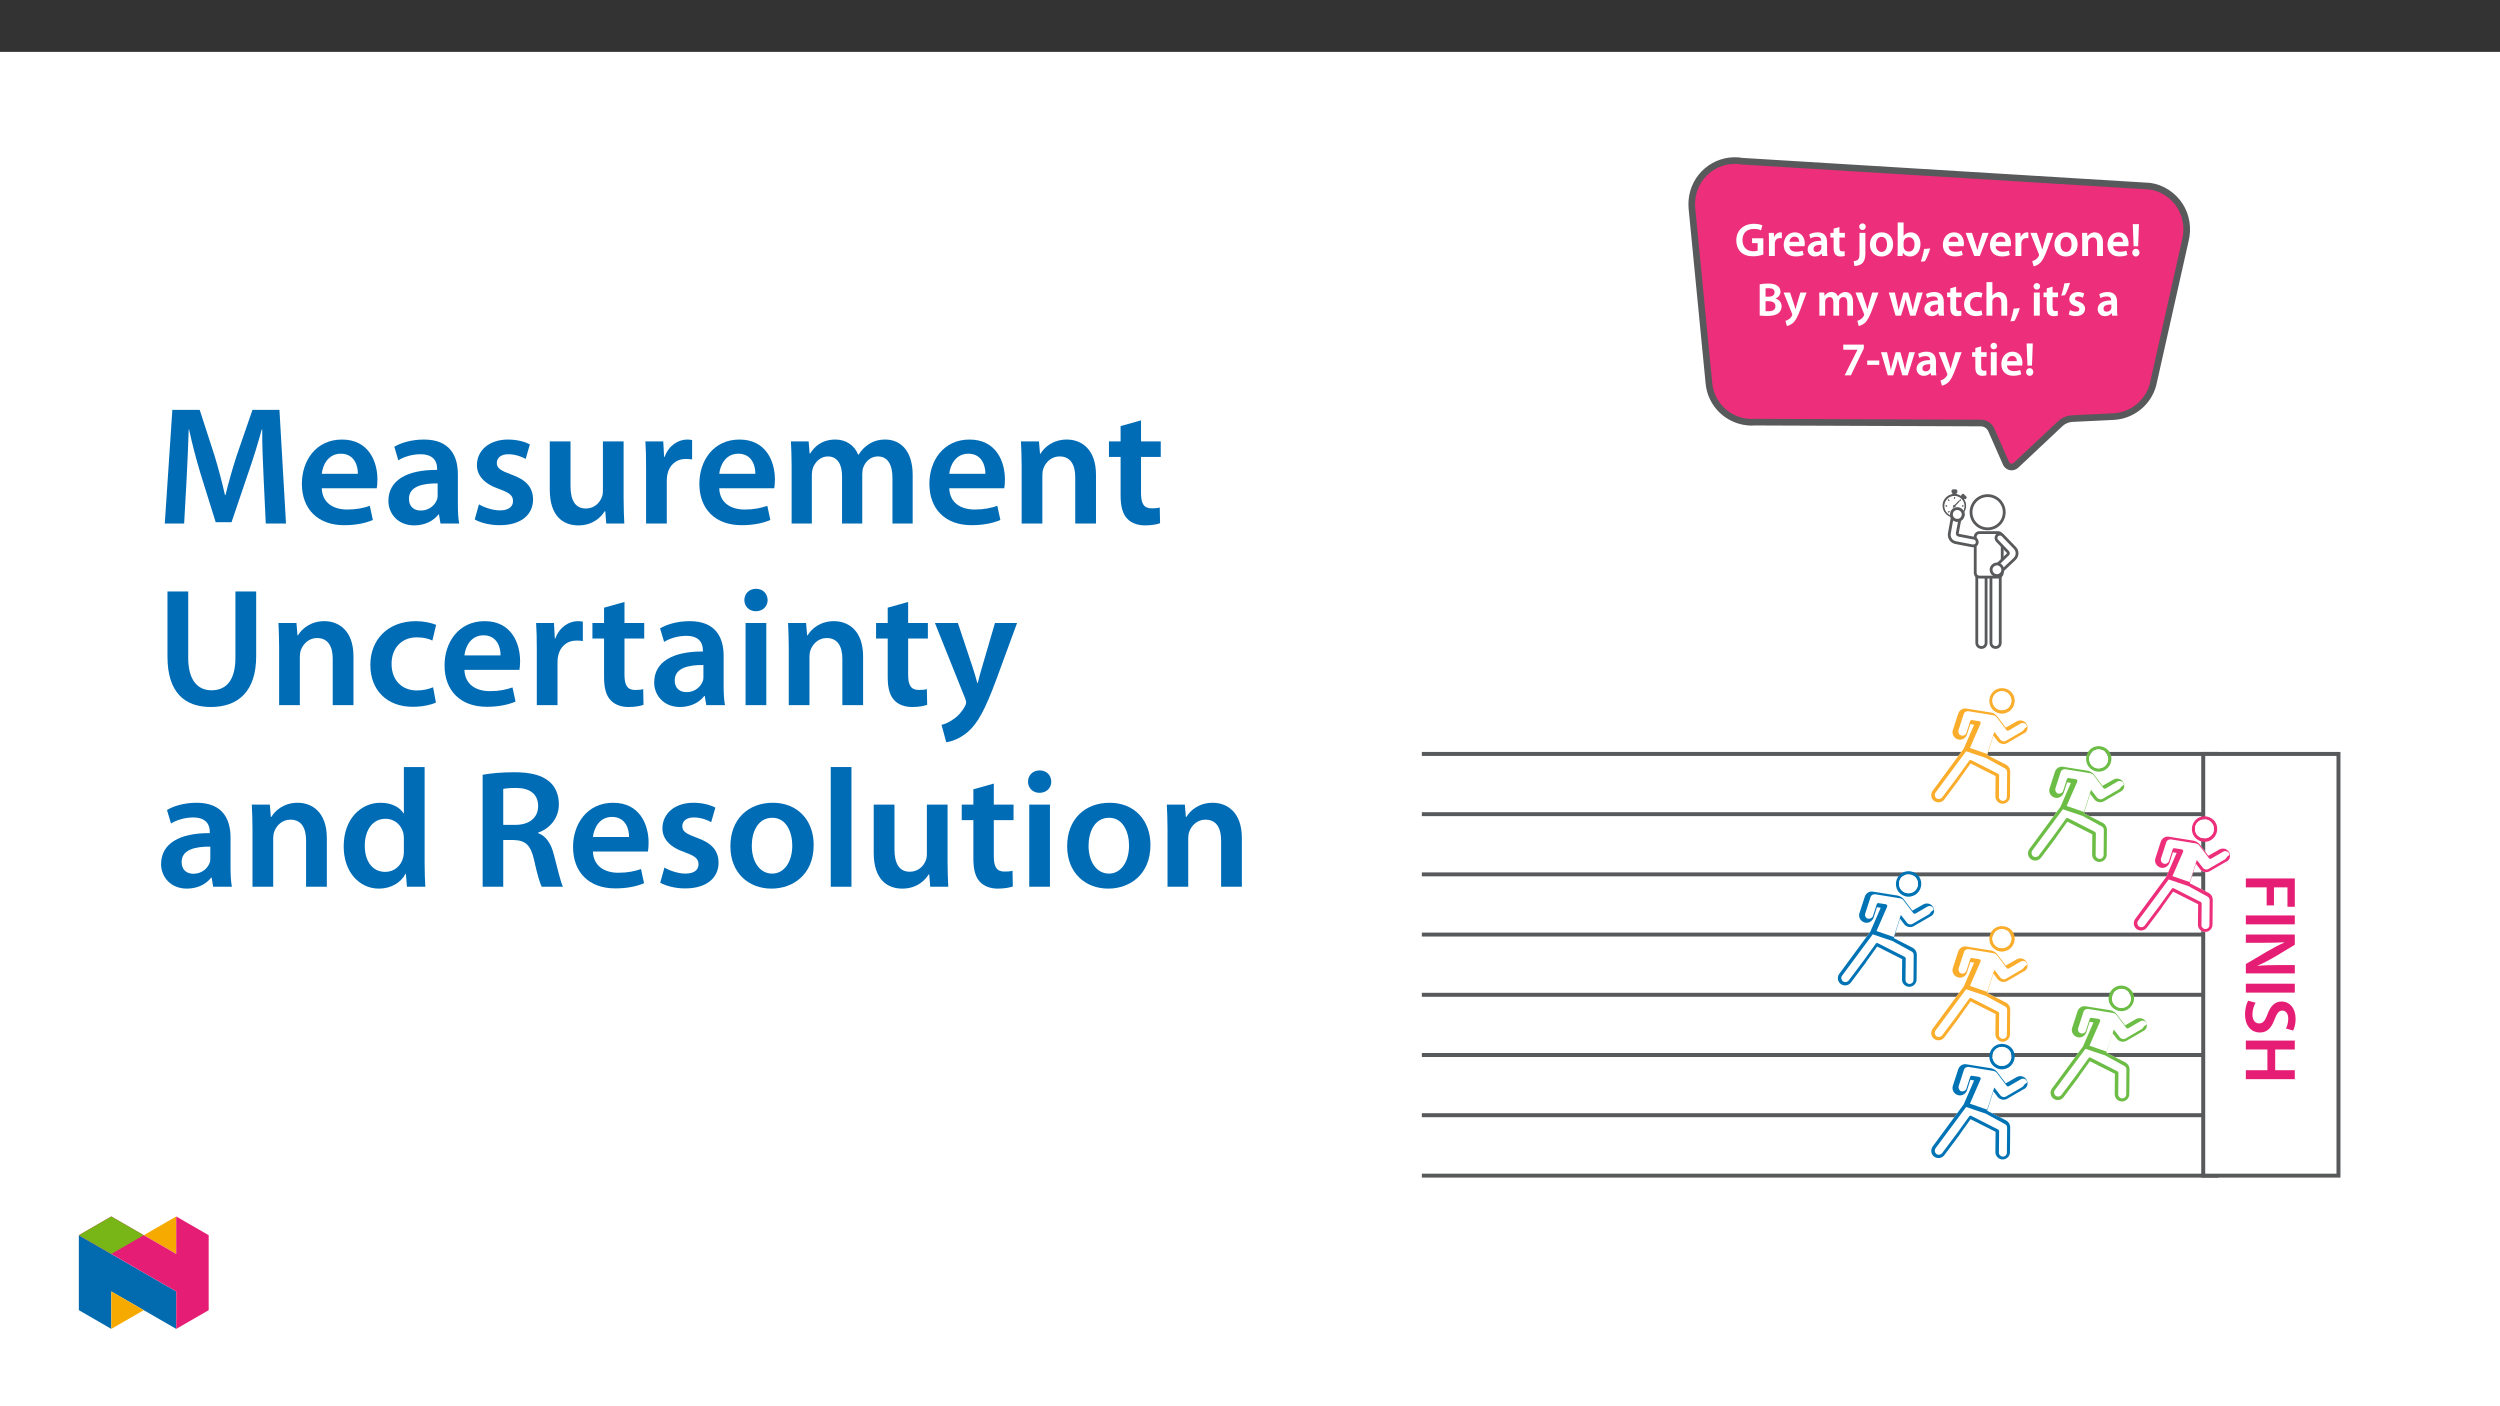 ﻿<?xml version="1.0" encoding="utf-8"?>
<svg xmlns="http://www.w3.org/2000/svg" xmlns:xlink="http://www.w3.org/1999/xlink" viewBox="0 0 960 540" version="1.1">
  <rect x="0" y="0" width="960" height="540" fill="#333333" stroke="none"/>
  <defs>
    <g>
      <symbol overflow="visible" id="glyph0-0">
        <path style="stroke:none;" d="M 0 0 L 8.984 0 L 8.984 -12.703 L -0.031 -12.703 L -0.031 0 Z M 4.484 -7.188 L 1.531 -11.656 L 7.422 -11.656 L 4.484 -7.234 Z M 5.016 -6.297 L 8.031 -10.797 L 8.031 -1.891 L 5.062 -6.344 Z M 1.438 -0.922 L 4.484 -5.453 L 7.422 -1.047 L 1.531 -1.047 Z M 0.875 -10.875 L 3.891 -6.344 L 0.922 -1.891 L 0.922 -10.797 Z M 0.875 -10.875 " />
      </symbol>
      <symbol overflow="visible" id="glyph0-1">
        <path style="stroke:none;" d="M 10.953 -6.812 L 6.656 -6.812 L 6.656 -4.938 L 8.797 -4.938 L 8.797 -2.031 C 8.531 -1.922 7.969 -1.812 7.156 -1.812 C 4.641 -1.812 2.984 -3.375 2.984 -6.109 C 2.984 -8.938 4.766 -10.391 7.359 -10.391 C 8.625 -10.391 9.438 -10.172 10.094 -9.844 L 10.625 -11.766 C 10.031 -12.047 8.859 -12.359 7.375 -12.359 C 3.375 -12.359 0.625 -9.844 0.609 -6.016 C 0.609 -4.172 1.234 -2.531 2.312 -1.5 C 3.469 -0.406 5.047 0.125 7.078 0.125 C 8.688 0.125 10.188 -0.266 10.984 -0.562 L 10.984 -6.812 Z M 10.953 -6.812 " />
      </symbol>
      <symbol overflow="visible" id="glyph0-2">
        <path style="stroke:none;" d="M 1.188 0 L 3.406 0 L 3.406 -4.609 C 3.406 -4.844 3.422 -5.078 3.469 -5.281 C 3.656 -6.281 4.375 -6.875 5.422 -6.875 C 5.688 -6.875 5.891 -6.859 6.094 -6.797 L 6.094 -9 C 5.906 -9.062 5.781 -9.078 5.562 -9.078 C 4.609 -9.078 3.547 -8.375 3.156 -7.234 L 3.125 -7.234 L 3.031 -8.875 L 1.078 -8.875 C 1.125 -8.031 1.141 -7.172 1.141 -5.984 L 1.141 0 Z M 1.188 0 " />
      </symbol>
      <symbol overflow="visible" id="glyph0-3">
        <path style="stroke:none;" d="M 8.609 -3.828 C 8.641 -4.016 8.688 -4.344 8.688 -4.75 C 8.688 -6.672 7.734 -9.078 4.891 -9.078 C 2.094 -9.078 0.594 -6.719 0.594 -4.312 C 0.594 -1.625 2.297 0.172 5.125 0.172 C 6.391 0.172 7.422 -0.047 8.219 -0.375 L 7.859 -2.031 C 7.172 -1.797 6.453 -1.625 5.438 -1.625 C 4.016 -1.625 2.812 -2.234 2.766 -3.75 L 8.594 -3.75 Z M 2.766 -5.359 C 2.859 -6.266 3.406 -7.422 4.766 -7.422 C 6.25 -7.422 6.562 -6.172 6.547 -5.438 L 2.766 -5.438 Z M 2.766 -5.359 " />
      </symbol>
      <symbol overflow="visible" id="glyph0-4">
        <path style="stroke:none;" d="M 7.984 -5.312 C 7.984 -7.234 7.156 -9.078 4.359 -9.078 C 2.984 -9.078 1.828 -8.656 1.141 -8.266 L 1.609 -6.719 C 2.219 -7.125 3.125 -7.375 3.984 -7.375 C 5.531 -7.375 5.719 -6.5 5.719 -5.922 L 5.719 -5.844 C 2.531 -5.859 0.531 -4.656 0.531 -2.469 C 0.531 -1.141 1.562 0.203 3.312 0.203 C 4.469 0.203 5.375 -0.312 5.906 -0.969 L 5.938 -0.969 L 6.094 0 L 8.141 0 C 8.016 -0.609 7.984 -1.375 7.984 -2.172 Z M 5.781 -3.141 C 5.781 -2.984 5.781 -2.812 5.719 -2.656 C 5.5 -2.031 4.922 -1.531 4.016 -1.531 C 3.312 -1.531 2.781 -1.844 2.781 -2.703 C 2.781 -4.031 4.25 -4.281 5.781 -4.266 Z M 5.781 -3.141 " />
      </symbol>
      <symbol overflow="visible" id="glyph0-5">
        <path style="stroke:none;" d="M 1.5 -10.438 L 1.5 -8.875 L 0.266 -8.875 L 0.266 -7.078 L 1.5 -7.078 L 1.5 -3.047 C 1.5 -1.906 1.734 -1.047 2.219 -0.531 C 2.641 -0.094 3.312 0.203 4.141 0.203 C 4.828 0.203 5.422 0.094 5.766 -0.031 L 5.719 -1.844 C 5.453 -1.781 5.234 -1.766 4.844 -1.766 C 4 -1.766 3.734 -2.219 3.734 -3.297 L 3.734 -7.078 L 5.828 -7.078 L 5.828 -8.875 L 3.734 -8.875 L 3.734 -11.125 L 1.5 -10.5 Z M 1.5 -10.438 " />
      </symbol>
      <symbol overflow="visible" id="glyph0-6">
        <path style="stroke:none;" d="M -0.531 3.828 C 0.562 3.828 1.781 3.5 2.531 2.781 C 3.312 1.984 3.688 0.812 3.688 -1 L 3.688 -8.875 L 1.438 -8.875 L 1.438 -1.625 C 1.438 0.266 1.297 0.922 0.875 1.359 C 0.516 1.734 -0.031 1.906 -0.797 1.969 L -0.562 3.828 Z M 2.594 -12.516 C 1.844 -12.516 1.312 -11.922 1.312 -11.25 C 1.312 -10.594 1.812 -9.984 2.562 -9.984 C 3.359 -9.984 3.844 -10.594 3.844 -11.25 C 3.828 -11.922 3.344 -12.516 2.594 -12.516 Z M 2.594 -12.516 " />
      </symbol>
      <symbol overflow="visible" id="glyph0-7">
        <path style="stroke:none;" d="M 5.141 -9.078 C 2.516 -9.078 0.594 -7.25 0.594 -4.375 C 0.594 -1.562 2.547 0.203 5 0.203 C 7.234 0.203 9.5 -1.312 9.5 -4.516 C 9.5 -7.172 7.75 -9.078 5.141 -9.078 Z M 5.094 -7.344 C 6.594 -7.344 7.172 -5.828 7.172 -4.469 C 7.172 -2.688 6.328 -1.547 5.078 -1.547 C 3.75 -1.547 2.922 -2.75 2.922 -4.438 C 2.922 -5.891 3.531 -7.344 5.094 -7.344 Z M 5.094 -7.344 " />
      </symbol>
      <symbol overflow="visible" id="glyph0-8">
        <path style="stroke:none;" d="M 1.141 -2.531 C 1.141 -1.625 1.109 -0.656 1.078 0 L 3.016 0 L 3.125 -1.312 C 3.75 -0.25 4.766 0.203 5.906 0.203 C 7.875 0.203 9.891 -1.438 9.891 -4.578 C 9.906 -7.234 8.359 -9.078 6.219 -9.078 C 4.922 -9.078 3.953 -8.484 3.406 -7.672 L 3.406 -12.875 L 1.141 -12.875 Z M 3.406 -5.094 C 3.406 -5.312 3.438 -5.5 3.484 -5.672 C 3.719 -6.641 4.516 -7.203 5.422 -7.203 C 6.891 -7.203 7.594 -6.031 7.594 -4.484 C 7.594 -2.703 6.781 -1.688 5.406 -1.688 C 4.453 -1.688 3.688 -2.266 3.469 -3.156 C 3.422 -3.312 3.406 -3.5 3.406 -3.672 Z M 3.406 -5.094 " />
      </symbol>
      <symbol overflow="visible" id="glyph0-9">
        <path style="stroke:none;" d="M 1.656 2.016 C 2.344 0.859 3.156 -1.125 3.688 -2.891 L 1.328 -2.703 C 1.078 -1.141 0.594 0.734 0.094 2.188 L 1.656 2.031 Z M 1.656 2.016 " />
      </symbol>
      <symbol overflow="visible" id="glyph0-10">
        <path style="stroke:none;" d="M 0.156 -8.812 L 3.438 0 L 5.594 0 L 8.984 -8.875 L 6.625 -8.875 L 5.203 -4.375 C 4.969 -3.594 4.766 -2.906 4.625 -2.266 L 4.594 -2.266 C 4.453 -2.906 4.266 -3.609 4.016 -4.375 L 2.578 -8.875 L 0.141 -8.875 Z M 0.156 -8.812 " />
      </symbol>
      <symbol overflow="visible" id="glyph0-11">
        <path style="stroke:none;" d="M 0.109 -8.812 L 3.312 -0.797 C 3.406 -0.578 3.422 -0.453 3.422 -0.359 C 3.422 -0.25 3.406 -0.156 3.312 0 C 3.016 0.594 2.531 1.109 2.094 1.375 C 1.656 1.703 1.219 1.859 0.797 1.969 L 1.328 3.969 C 1.891 3.875 2.781 3.562 3.656 2.812 C 4.688 1.922 5.5 0.406 6.703 -2.859 L 8.922 -8.875 L 6.516 -8.875 L 5.125 -4.141 C 4.953 -3.594 4.797 -2.922 4.688 -2.516 L 4.641 -2.516 C 4.531 -2.922 4.344 -3.594 4.156 -4.125 L 2.578 -8.875 L 0.094 -8.875 Z M 0.109 -8.812 " />
      </symbol>
      <symbol overflow="visible" id="glyph0-12">
        <path style="stroke:none;" d="M 1.188 0 L 3.406 0 L 3.406 -5.219 C 3.406 -5.469 3.438 -5.734 3.516 -5.922 C 3.75 -6.578 4.344 -7.141 5.219 -7.141 C 6.422 -7.141 6.859 -6.266 6.859 -5 L 6.859 0 L 9.109 0 L 9.109 -5.25 C 9.109 -8.016 7.516 -9.078 5.984 -9.078 C 4.531 -9.078 3.562 -8.219 3.172 -7.562 L 3.156 -7.562 L 3.047 -8.875 L 1.078 -8.875 C 1.109 -8.047 1.141 -7.203 1.141 -6.203 L 1.141 0 Z M 1.188 0 " />
      </symbol>
      <symbol overflow="visible" id="glyph0-13">
        <path style="stroke:none;" d="M 3.109 -3.797 L 3.422 -12.234 L 1.047 -12.234 L 1.375 -3.734 L 3.109 -3.734 Z M 2.219 0.203 C 3.062 0.203 3.625 -0.484 3.625 -1.281 C 3.609 -2.094 3.062 -2.75 2.234 -2.75 C 1.438 -2.75 0.844 -2.094 0.844 -1.281 C 0.844 -0.484 1.438 0.203 2.219 0.203 Z M 2.219 0.203 " />
      </symbol>
      <symbol overflow="visible" id="glyph0-14">
        <path style="stroke:none;" d="M 1.281 -0.031 C 1.844 0.031 2.766 0.125 3.984 0.125 C 6.203 0.125 7.625 -0.266 8.484 -1 C 9.172 -1.594 9.656 -2.5 9.656 -3.562 C 9.656 -5.219 8.469 -6.297 7.203 -6.594 L 7.203 -6.531 C 8.5 -7.016 9.219 -8.094 9.219 -9.203 C 9.219 -10.25 8.703 -11.062 7.953 -11.516 C 7.141 -12.078 6.109 -12.328 4.5 -12.328 C 3.25 -12.328 1.969 -12.203 1.234 -12.031 L 1.234 -0.031 Z M 3.469 -10.453 C 3.688 -10.516 4.078 -10.547 4.719 -10.547 C 6.109 -10.547 6.938 -10.094 6.938 -8.953 C 6.938 -7.922 6.141 -7.281 4.594 -7.281 L 3.484 -7.281 L 3.484 -10.453 Z M 3.469 -5.547 L 4.562 -5.547 C 6.078 -5.547 7.281 -5.047 7.281 -3.625 C 7.281 -2.141 6.047 -1.688 4.625 -1.688 C 4.125 -1.688 3.75 -1.688 3.484 -1.719 L 3.484 -5.547 Z M 3.469 -5.547 " />
      </symbol>
      <symbol overflow="visible" id="glyph0-15">
        <path style="stroke:none;" d="M 1.188 0 L 3.359 0 L 3.359 -5.234 C 3.359 -5.484 3.391 -5.734 3.469 -5.969 C 3.672 -6.562 4.219 -7.141 5.047 -7.141 C 6.062 -7.141 6.516 -6.344 6.516 -5.125 L 6.516 0 L 8.719 0 L 8.719 -5.312 C 8.719 -5.562 8.75 -5.844 8.828 -6.047 C 9.062 -6.672 9.594 -7.141 10.344 -7.141 C 11.406 -7.141 11.875 -6.344 11.875 -4.891 L 11.875 0 L 14.078 0 L 14.078 -5.219 C 14.078 -8.016 12.594 -9.078 11.156 -9.078 C 10.422 -9.078 9.844 -8.859 9.344 -8.516 C 8.953 -8.266 8.594 -7.906 8.281 -7.469 L 8.25 -7.469 C 7.906 -8.359 7 -9.078 5.844 -9.078 C 4.359 -9.078 3.547 -8.234 3.141 -7.594 L 3.125 -7.594 L 3.016 -8.875 L 1.078 -8.875 C 1.109 -8.047 1.141 -7.203 1.141 -6.203 L 1.141 0 Z M 1.188 0 " />
      </symbol>
      <symbol overflow="visible" id="glyph0-16">
        <path style="stroke:none;" d="M 0.219 -8.812 L 2.812 0 L 4.891 0 L 6.031 -3.625 C 6.281 -4.484 6.5 -5.344 6.672 -6.344 L 6.688 -6.344 C 6.875 -5.359 7.062 -4.531 7.344 -3.625 L 8.391 0 L 10.453 0 L 13.234 -8.875 L 11.016 -8.875 L 10.031 -4.938 C 9.797 -3.906 9.578 -2.953 9.469 -2.078 L 9.453 -2.078 C 9.281 -2.953 9.047 -3.906 8.766 -4.938 L 7.656 -8.875 L 5.844 -8.875 L 4.688 -4.828 C 4.453 -3.922 4.156 -2.953 4 -2.078 L 3.984 -2.078 C 3.844 -2.953 3.641 -3.906 3.422 -4.844 L 2.516 -8.875 L 0.203 -8.875 Z M 0.219 -8.812 " />
      </symbol>
      <symbol overflow="visible" id="glyph0-17">
        <path style="stroke:none;" d="M 7.297 -2.047 C 6.875 -1.859 6.312 -1.703 5.562 -1.703 C 4.047 -1.703 2.906 -2.656 2.906 -4.453 C 2.891 -6.047 3.875 -7.203 5.562 -7.203 C 6.344 -7.203 6.859 -7.062 7.234 -6.875 L 7.656 -8.656 C 7.125 -8.891 6.297 -9.078 5.484 -9.078 C 2.422 -9.078 0.594 -6.984 0.594 -4.359 C 0.594 -1.656 2.406 0.172 5.125 0.172 C 6.219 0.172 7.141 -0.047 7.625 -0.266 Z M 7.297 -2.047 " />
      </symbol>
      <symbol overflow="visible" id="glyph0-18">
        <path style="stroke:none;" d="M 1.188 0 L 3.406 0 L 3.406 -5.312 C 3.406 -5.547 3.422 -5.781 3.5 -5.969 C 3.75 -6.641 4.344 -7.141 5.203 -7.141 C 6.422 -7.141 6.859 -6.25 6.859 -4.984 L 6.859 0 L 9.109 0 L 9.109 -5.219 C 9.109 -8.016 7.531 -9.078 6.047 -9.078 C 5.484 -9.078 4.953 -8.891 4.5 -8.641 C 4.047 -8.406 3.672 -8.078 3.406 -7.688 L 3.406 -12.875 L 1.141 -12.875 L 1.141 0 Z M 1.188 0 " />
      </symbol>
      <symbol overflow="visible" id="glyph0-19">
        <path style="stroke:none;" d="M 3.406 -0.078 L 3.406 -8.875 L 1.141 -8.875 L 1.141 0 L 3.406 0 Z M 2.297 -12.516 C 1.562 -12.516 1.016 -11.922 1.016 -11.25 C 1.016 -10.594 1.547 -9.984 2.281 -9.984 C 3.047 -9.984 3.547 -10.594 3.547 -11.25 C 3.531 -11.922 3.047 -12.516 2.297 -12.516 Z M 2.297 -12.516 " />
      </symbol>
      <symbol overflow="visible" id="glyph0-20">
        <path style="stroke:none;" d="M 1.656 -12.328 C 1.438 -10.875 0.953 -9.094 0.469 -7.672 L 1.891 -7.844 C 2.547 -8.969 3.359 -10.859 3.859 -12.578 L 1.672 -12.391 Z M 1.656 -12.328 " />
      </symbol>
      <symbol overflow="visible" id="glyph0-21">
        <path style="stroke:none;" d="M 0.625 -0.453 C 1.281 -0.094 2.234 0.172 3.297 0.172 C 5.609 0.172 6.875 -1.047 6.875 -2.641 C 6.859 -3.922 6.109 -4.812 4.516 -5.359 C 3.406 -5.781 3.016 -5.953 3.016 -6.516 C 3.016 -7.047 3.422 -7.375 4.219 -7.375 C 4.984 -7.375 5.688 -7.109 6.062 -6.875 L 6.547 -8.516 C 5.984 -8.812 5.141 -9.078 4.172 -9.078 C 2.156 -9.078 0.844 -7.828 0.844 -6.281 C 0.844 -5.234 1.578 -4.234 3.281 -3.656 C 4.359 -3.266 4.688 -3.047 4.688 -2.453 C 4.688 -1.891 4.281 -1.547 3.312 -1.547 C 2.531 -1.547 1.578 -1.844 1.078 -2.172 L 0.609 -0.453 Z M 0.625 -0.453 " />
      </symbol>
      <symbol overflow="visible" id="glyph0-22">
        <path style="stroke:none;" d="M 0.922 -11.734 L 0.922 -9.828 L 6.422 -9.828 L 6.422 -9.906 L 1.453 0 L 3.844 0 L 8.812 -10.312 L 8.812 -11.797 L 0.922 -11.797 Z M 0.922 -11.734 " />
      </symbol>
      <symbol overflow="visible" id="glyph0-23">
        <path style="stroke:none;" d="M 0.5 -5.609 L 0.5 -4.016 L 5.125 -4.016 L 5.125 -5.688 L 0.5 -5.688 Z M 0.5 -5.609 " />
      </symbol>
      <symbol overflow="visible" id="glyph1-0">
        <path style="stroke:none;" d="M 0 0 L 0 13.953 L 19.531 13.953 L 19.531 0 Z M 11.016 6.969 L 18.125 2.234 L 18.125 11.719 Z M 9.766 7.812 L 16.875 12.547 L 2.656 12.547 Z M 1.391 2.234 L 8.5 6.969 L 1.391 11.719 Z M 16.875 1.391 L 9.766 6.141 L 2.656 1.391 Z M 16.875 1.391 " />
      </symbol>
      <symbol overflow="visible" id="glyph1-1">
        <path style="stroke:none;" d="M 0 1.984 L 0 5.406 L 8 5.406 L 8 12.328 L 10.797 12.328 L 10.797 5.406 L 15.984 5.406 L 15.984 12.859 L 18.797 12.859 L 18.797 1.984 Z M 0 1.984 " />
      </symbol>
      <symbol overflow="visible" id="glyph1-2">
        <path style="stroke:none;" d="M 18.797 1.984 L 0 1.984 L 0 5.406 L 18.797 5.406 Z M 18.797 1.984 " />
      </symbol>
      <symbol overflow="visible" id="glyph1-3">
        <path style="stroke:none;" d="M 0 5.125 L 6.719 5.125 C 9.812 5.125 12.297 5.078 14.719 4.938 L 14.75 5.047 C 12.641 5.969 10.344 7.203 8.281 8.391 L 0 13.297 L 0 16.875 L 18.797 16.875 L 18.797 13.688 L 12.25 13.688 C 9.375 13.688 6.938 13.75 4.438 14 L 4.438 13.953 C 6.469 13.078 8.641 11.969 10.734 10.734 L 18.797 5.891 L 18.797 1.953 L 0 1.953 Z M 0 5.125 " />
      </symbol>
      <symbol overflow="visible" id="glyph1-4">
        <path style="stroke:none;" d="M 0.891 1.141 C 0.25 2.172 -0.312 4.234 -0.312 6.25 C -0.312 11.078 2.312 13.359 5.359 13.359 C 8.062 13.359 9.703 11.797 10.938 8.531 C 11.906 6.031 12.578 4.938 14.031 4.938 C 15.141 4.938 16.281 5.859 16.281 8.031 C 16.281 9.797 15.766 11.094 15.391 11.797 L 18.156 12.609 C 18.656 11.625 19.109 10.156 19.109 8.109 C 19.109 4.016 16.797 1.453 13.688 1.453 C 10.984 1.453 9.344 3.438 8.234 6.547 C 7.359 8.922 6.531 9.875 5.109 9.875 C 3.562 9.875 2.531 8.641 2.531 6.469 C 2.531 4.719 3.094 3.016 3.734 1.922 Z M 0.891 1.141 " />
      </symbol>
      <symbol overflow="visible" id="glyph1-5">
        <path style="stroke:none;" d="M 18.797 1.984 L 0 1.984 L 0 5.406 L 8.281 5.406 L 8.281 13.359 L 0 13.359 L 0 16.797 L 18.797 16.797 L 18.797 13.359 L 11.266 13.359 L 11.266 5.406 L 18.797 5.406 Z M 18.797 1.984 " />
      </symbol>
      <symbol overflow="visible" id="glyph2-0">
        <path style="stroke:none;" d="M 0 0 L 32.375 0 L 32.375 -45.328 L 0 -45.328 Z M 16.188 -25.578 L 5.188 -42.094 L 27.188 -42.094 Z M 18.125 -22.656 L 29.141 -39.172 L 29.141 -6.156 Z M 5.188 -3.234 L 16.188 -19.75 L 27.188 -3.234 Z M 3.234 -39.172 L 14.25 -22.656 L 3.234 -6.156 Z M 3.234 -39.172 " />
      </symbol>
      <symbol overflow="visible" id="glyph2-1">
        <path style="stroke:none;" d="M 42.281 0 L 50.047 0 L 47.531 -43.641 L 37.172 -43.641 L 31.141 -26.156 C 29.469 -21.047 27.969 -15.672 26.812 -10.938 L 26.609 -10.938 C 25.516 -15.797 24.156 -20.984 22.594 -26.094 L 16.906 -43.641 L 6.406 -43.641 L 3.5 0 L 10.938 0 L 11.906 -17.547 C 12.234 -23.5 12.5 -30.438 12.688 -36.125 L 12.828 -36.125 C 13.984 -30.688 15.547 -24.734 17.219 -19.172 L 23.047 -0.516 L 29.141 -0.516 L 35.547 -19.422 C 37.484 -24.922 39.297 -30.828 40.734 -36.125 L 40.922 -36.125 C 40.859 -30.234 41.188 -23.438 41.438 -17.812 Z M 42.281 0 " />
      </symbol>
      <symbol overflow="visible" id="glyph2-2">
        <path style="stroke:none;" d="M 31.016 -13.531 C 31.141 -14.25 31.281 -15.406 31.281 -16.906 C 31.281 -23.828 27.906 -32.25 17.672 -32.25 C 7.578 -32.25 2.266 -24.016 2.266 -15.281 C 2.266 -5.641 8.281 0.641 18.516 0.641 C 23.047 0.641 26.812 -0.188 29.531 -1.359 L 28.359 -6.797 C 25.906 -5.953 23.312 -5.375 19.625 -5.375 C 14.5 -5.375 10.094 -7.828 9.906 -13.531 Z M 9.906 -19.094 C 10.234 -22.344 12.297 -26.812 17.219 -26.812 C 22.531 -26.812 23.828 -22.016 23.766 -19.094 Z M 9.906 -19.094 " />
      </symbol>
      <symbol overflow="visible" id="glyph2-3">
        <path style="stroke:none;" d="M 28.75 -18.906 C 28.75 -25.828 25.828 -32.25 15.734 -32.25 C 10.75 -32.25 6.672 -30.891 4.344 -29.469 L 5.891 -24.281 C 8.031 -25.641 11.266 -26.609 14.375 -26.609 C 19.938 -26.609 20.781 -23.188 20.781 -21.109 L 20.781 -20.594 C 9.125 -20.656 2.078 -16.578 2.078 -8.672 C 2.078 -3.891 5.641 0.719 11.984 0.719 C 16.125 0.719 19.422 -1.031 21.297 -3.5 L 21.5 -3.5 L 22.078 0 L 29.266 0 C 28.875 -1.938 28.75 -4.734 28.75 -7.578 Z M 20.984 -11.078 C 20.984 -10.484 20.984 -9.906 20.781 -9.328 C 20 -7.062 17.734 -4.984 14.5 -4.984 C 11.984 -4.984 9.969 -6.406 9.969 -9.516 C 9.969 -14.312 15.344 -15.469 20.984 -15.406 Z M 20.984 -11.078 " />
      </symbol>
      <symbol overflow="visible" id="glyph2-4">
        <path style="stroke:none;" d="M 2.328 -1.547 C 4.656 -0.266 8.094 0.641 11.906 0.641 C 20.266 0.641 24.734 -3.5 24.734 -9.266 C 24.672 -13.922 22.078 -16.828 16.312 -18.844 C 12.297 -20.328 10.812 -21.234 10.812 -23.25 C 10.812 -25.188 12.375 -26.609 15.219 -26.609 C 18 -26.609 20.594 -25.578 21.891 -24.797 L 23.5 -30.375 C 21.625 -31.406 18.578 -32.25 15.094 -32.25 C 7.766 -32.25 3.172 -27.969 3.172 -22.406 C 3.172 -18.641 5.703 -15.281 11.844 -13.203 C 15.734 -11.781 17.031 -10.75 17.031 -8.609 C 17.031 -6.547 15.469 -5.047 11.984 -5.047 C 9.125 -5.047 5.703 -6.281 3.953 -7.375 Z M 2.328 -1.547 " />
      </symbol>
      <symbol overflow="visible" id="glyph2-5">
        <path style="stroke:none;" d="M 32.5 -31.531 L 24.547 -31.531 L 24.547 -12.5 C 24.547 -11.594 24.406 -10.688 24.094 -10.031 C 23.312 -7.969 21.234 -5.766 18 -5.766 C 13.797 -5.766 12.109 -9.125 12.109 -14.375 L 12.109 -31.531 L 4.141 -31.531 L 4.141 -13.016 C 4.141 -2.719 9.391 0.719 15.094 0.719 C 20.781 0.719 23.891 -2.531 25.25 -4.734 L 25.453 -4.734 L 25.828 0 L 32.766 0 C 32.641 -2.594 32.5 -5.703 32.5 -9.453 Z M 32.5 -31.531 " />
      </symbol>
      <symbol overflow="visible" id="glyph2-6">
        <path style="stroke:none;" d="M 4.281 0 L 12.234 0 L 12.234 -16.375 C 12.234 -17.219 12.297 -18.062 12.438 -18.781 C 13.141 -22.406 15.797 -24.797 19.547 -24.797 C 20.531 -24.797 21.234 -24.734 21.953 -24.609 L 21.953 -32.047 C 21.297 -32.188 20.844 -32.25 20.078 -32.25 C 16.641 -32.25 12.953 -29.984 11.391 -25.578 L 11.203 -25.578 L 10.875 -31.531 L 4.016 -31.531 C 4.203 -28.75 4.281 -25.641 4.281 -21.375 Z M 4.281 0 " />
      </symbol>
      <symbol overflow="visible" id="glyph2-7">
        <path style="stroke:none;" d="M 4.281 0 L 12.047 0 L 12.047 -18.641 C 12.047 -19.547 12.172 -20.469 12.438 -21.297 C 13.203 -23.438 15.219 -25.766 18.188 -25.766 C 21.891 -25.766 23.641 -22.656 23.641 -18.266 L 23.641 0 L 31.406 0 L 31.406 -18.906 C 31.406 -19.812 31.531 -20.844 31.797 -21.562 C 32.641 -23.828 34.641 -25.766 37.359 -25.766 C 41.188 -25.766 43 -22.656 43 -17.422 L 43 0 L 50.766 0 L 50.766 -18.578 C 50.766 -28.688 45.453 -32.25 40.281 -32.25 C 37.625 -32.25 35.609 -31.594 33.797 -30.375 C 32.375 -29.469 31.078 -28.172 29.984 -26.422 L 29.844 -26.422 C 28.484 -29.922 25.25 -32.25 21.109 -32.25 C 15.734 -32.25 12.891 -29.328 11.391 -26.875 L 11.203 -26.875 L 10.812 -31.531 L 4.016 -31.531 C 4.141 -28.812 4.281 -25.766 4.281 -22.141 Z M 4.281 0 " />
      </symbol>
      <symbol overflow="visible" id="glyph2-8">
        <path style="stroke:none;" d="M 4.281 0 L 12.234 0 L 12.234 -18.578 C 12.234 -19.484 12.375 -20.469 12.625 -21.109 C 13.469 -23.5 15.672 -25.766 18.844 -25.766 C 23.188 -25.766 24.859 -22.344 24.859 -17.812 L 24.859 0 L 32.828 0 L 32.828 -18.719 C 32.828 -28.688 27.125 -32.25 21.625 -32.25 C 16.375 -32.25 12.953 -29.266 11.531 -26.812 L 11.328 -26.812 L 10.938 -31.531 L 4.016 -31.531 C 4.141 -28.812 4.281 -25.766 4.281 -22.141 Z M 4.281 0 " />
      </symbol>
      <symbol overflow="visible" id="glyph2-9">
        <path style="stroke:none;" d="M 5.562 -37.422 L 5.562 -31.531 L 1.094 -31.531 L 1.094 -25.578 L 5.562 -25.578 L 5.562 -10.75 C 5.562 -6.609 6.344 -3.688 8.094 -1.875 C 9.578 -0.266 11.984 0.719 14.953 0.719 C 17.422 0.719 19.547 0.328 20.719 -0.125 L 20.594 -6.156 C 19.688 -5.891 18.906 -5.828 17.484 -5.828 C 14.438 -5.828 13.406 -7.766 13.406 -11.656 L 13.406 -25.578 L 20.984 -25.578 L 20.984 -31.531 L 13.406 -31.531 L 13.406 -39.625 Z M 5.562 -37.422 " />
      </symbol>
      <symbol overflow="visible" id="glyph2-10">
        <path style="stroke:none;" d="M 4.531 -43.641 L 4.531 -18.641 C 4.531 -4.922 11.078 0.719 21.172 0.719 C 31.656 0.719 38.594 -5.25 38.594 -18.719 L 38.594 -43.641 L 30.625 -43.641 L 30.625 -18.188 C 30.625 -9.641 27.188 -5.703 21.438 -5.703 C 16.062 -5.703 12.5 -9.641 12.5 -18.188 L 12.5 -43.641 Z M 4.531 -43.641 " />
      </symbol>
      <symbol overflow="visible" id="glyph2-11">
        <path style="stroke:none;" d="M 26.359 -6.859 C 24.797 -6.219 22.797 -5.641 20.078 -5.641 C 14.641 -5.641 10.422 -9.328 10.422 -15.797 C 10.359 -21.562 13.984 -26.031 20.078 -26.031 C 22.922 -26.031 24.797 -25.453 26.094 -24.797 L 27.516 -30.828 C 25.703 -31.594 22.734 -32.25 19.812 -32.25 C 8.734 -32.25 2.266 -24.922 2.266 -15.469 C 2.266 -5.703 8.672 0.641 18.516 0.641 C 22.469 0.641 25.766 -0.188 27.453 -0.969 Z M 26.359 -6.859 " />
      </symbol>
      <symbol overflow="visible" id="glyph2-12">
        <path style="stroke:none;" d="M 12.234 0 L 12.234 -31.531 L 4.281 -31.531 L 4.281 0 Z M 8.281 -44.672 C 5.641 -44.672 3.812 -42.797 3.812 -40.344 C 3.812 -38.016 5.562 -36.062 8.219 -36.062 C 11 -36.062 12.75 -38.016 12.75 -40.344 C 12.688 -42.797 11 -44.672 8.281 -44.672 Z M 8.281 -44.672 " />
      </symbol>
      <symbol overflow="visible" id="glyph2-13">
        <path style="stroke:none;" d="M 0.516 -31.531 L 12.109 -2.594 C 12.438 -1.812 12.5 -1.359 12.5 -1.031 C 12.5 -0.641 12.375 -0.188 12.047 0.391 C 10.938 2.531 9.188 4.406 7.641 5.375 C 6.016 6.547 4.406 7.25 3.047 7.578 L 4.859 14.25 C 6.797 13.984 10.031 12.953 13.203 10.234 C 16.906 7 19.812 1.75 24.156 -10.031 L 32.047 -31.531 L 23.562 -31.531 L 18.641 -14.703 C 18 -12.688 17.422 -10.297 16.969 -8.547 L 16.766 -8.547 C 16.312 -10.297 15.609 -12.688 14.953 -14.641 L 9.328 -31.531 Z M 0.516 -31.531 " />
      </symbol>
      <symbol overflow="visible" id="glyph2-14">
        <path style="stroke:none;" d="M 25.375 -45.969 L 25.375 -28.172 L 25.25 -28.172 C 23.828 -30.5 20.719 -32.25 16.375 -32.25 C 8.812 -32.25 2.203 -25.969 2.266 -15.406 C 2.266 -5.703 8.219 0.719 15.797 0.719 C 20.328 0.719 24.156 -1.484 26.031 -4.984 L 26.156 -4.984 L 26.547 0 L 33.609 0 C 33.469 -2.141 33.344 -5.641 33.344 -8.875 L 33.344 -45.969 Z M 25.375 -13.656 C 25.375 -12.828 25.312 -12.047 25.125 -11.328 C 24.344 -7.906 21.5 -5.703 18.266 -5.703 C 13.203 -5.703 10.359 -9.906 10.359 -15.734 C 10.359 -21.562 13.203 -26.094 18.328 -26.094 C 21.953 -26.094 24.469 -23.562 25.188 -20.531 C 25.312 -19.875 25.375 -19.031 25.375 -18.391 Z M 25.375 -13.656 " />
      </symbol>
      <symbol overflow="visible" id="glyph2-15">
        <path style="stroke:none;" d="M 4.594 0 L 12.5 0 L 12.5 -17.938 L 16.516 -17.938 C 21.047 -17.812 23.047 -16 24.344 -10.297 C 25.516 -4.859 26.609 -1.297 27.266 0 L 35.422 0 C 34.578 -1.688 33.406 -6.734 31.984 -12.172 C 30.953 -16.375 29.078 -19.422 25.906 -20.594 L 25.906 -20.781 C 30.047 -22.203 33.859 -26.031 33.859 -31.656 C 33.859 -35.422 32.5 -38.469 30.109 -40.469 C 27.125 -42.922 22.922 -43.969 16.641 -43.969 C 12.047 -43.969 7.641 -43.578 4.594 -43 Z M 12.5 -37.562 C 13.281 -37.75 14.891 -37.938 17.422 -37.938 C 22.594 -37.938 25.906 -35.672 25.906 -30.953 C 25.906 -26.609 22.594 -23.766 17.219 -23.766 L 12.5 -23.766 Z M 12.5 -37.562 " />
      </symbol>
      <symbol overflow="visible" id="glyph2-16">
        <path style="stroke:none;" d="M 18.578 -32.25 C 9.062 -32.25 2.266 -25.906 2.266 -15.547 C 2.266 -5.375 9.188 0.719 18.062 0.719 C 26.094 0.719 34.25 -4.469 34.25 -16.062 C 34.25 -25.641 27.969 -32.25 18.578 -32.25 Z M 18.391 -26.484 C 23.828 -26.484 26.031 -20.781 26.031 -15.859 C 26.031 -9.453 22.859 -5.047 18.328 -5.047 C 13.531 -5.047 10.484 -9.641 10.484 -15.734 C 10.484 -20.984 12.75 -26.484 18.391 -26.484 Z M 18.391 -26.484 " />
      </symbol>
      <symbol overflow="visible" id="glyph2-17">
        <path style="stroke:none;" d="M 4.281 0 L 12.234 0 L 12.234 -45.969 L 4.281 -45.969 Z M 4.281 0 " />
      </symbol>
    </g>
    <clipPath id="clip1">
      <path d="M 545.988 288 L 853 288 L 853 291 L 545.988 291 Z M 545.988 288 " />
    </clipPath>
    <clipPath id="clip2">
      <path d="M 545.988 311 L 853 311 L 853 314 L 545.988 314 Z M 545.988 311 " />
    </clipPath>
    <clipPath id="clip3">
      <path d="M 545.988 334 L 853 334 L 853 337 L 545.988 337 Z M 545.988 334 " />
    </clipPath>
    <clipPath id="clip4">
      <path d="M 545.988 358 L 853 358 L 853 360 L 545.988 360 Z M 545.988 358 " />
    </clipPath>
    <clipPath id="clip5">
      <path d="M 545.988 381 L 853 381 L 853 383 L 545.988 383 Z M 545.988 381 " />
    </clipPath>
    <clipPath id="clip6">
      <path d="M 545.988 404 L 853 404 L 853 406 L 545.988 406 Z M 545.988 404 " />
    </clipPath>
    <clipPath id="clip7">
      <path d="M 545.988 427 L 853 427 L 853 429 L 545.988 429 Z M 545.988 427 " />
    </clipPath>
    <clipPath id="clip8">
      <path d="M 545.988 450 L 853 450 L 853 452.207 L 545.988 452.207 Z M 545.988 450 " />
    </clipPath>
    <clipPath id="clip9">
      <path d="M 845 288 L 898.738 288 L 898.738 452.207 L 845 452.207 Z M 845 288 " />
    </clipPath>
    <clipPath id="clip10">
      <path d="M 613 60.383 L 876 60.383 L 876 216 L 613 216 Z M 613 60.383 " />
    </clipPath>
    <clipPath id="clip11">
      <path d="M 30.277 474 L 68 474 L 68 510.301 L 30.277 510.301 Z M 30.277 474 " />
    </clipPath>
    <clipPath id="clip12">
      <path d="M 42 495 L 56 495 L 56 510.301 L 42 510.301 Z M 42 495 " />
    </clipPath>
    <clipPath id="clip13">
      <path d="M 55 467.125 L 68 467.125 L 68 482 L 55 482 Z M 55 467.125 " />
    </clipPath>
    <clipPath id="clip14">
      <path d="M 30.277 467.125 L 80.133 467.125 L 80.133 510.301 L 30.277 510.301 Z M 30.277 467.125 " />
    </clipPath>
    <clipPath id="clip15">
      <path d="M 30.277 467.125 L 56 467.125 L 56 482 L 30.277 482 Z M 30.277 467.125 " />
    </clipPath>
  </defs>
  <g id="surface1">
    <path style=" stroke:none;fill-rule:nonzero;fill:rgb(100%,100%,100%);fill-opacity:1;" d="M 0 559.926 L 960 559.926 L 960 19.926 L 0 19.926 Z M 0 559.926 " />
    <g clip-path="url(#clip1)" clip-rule="nonzero">
      <path style="fill:none;stroke-width:1.8;stroke-linecap:butt;stroke-linejoin:miter;stroke:rgb(34.499%,34.9%,35.699%);stroke-opacity:1;stroke-miterlimit:10;" d="M 0.002 0 L 359.901 0 " transform="matrix(0.85,0,0,-0.85,545.99,289.516)" />
    </g>
    <g clip-path="url(#clip2)" clip-rule="nonzero">
      <path style="fill:none;stroke-width:1.8;stroke-linecap:butt;stroke-linejoin:miter;stroke:rgb(34.499%,34.9%,35.699%);stroke-opacity:1;stroke-miterlimit:10;" d="M 0.002 -0.001 L 359.901 -0.001 " transform="matrix(0.85,0,0,-0.85,545.99,312.636)" />
    </g>
    <g clip-path="url(#clip3)" clip-rule="nonzero">
      <path style="fill:none;stroke-width:1.8;stroke-linecap:butt;stroke-linejoin:miter;stroke:rgb(34.499%,34.9%,35.699%);stroke-opacity:1;stroke-miterlimit:10;" d="M 0.002 -0.002 L 359.901 -0.002 " transform="matrix(0.85,0,0,-0.85,545.99,335.756)" />
    </g>
    <g clip-path="url(#clip4)" clip-rule="nonzero">
      <path style="fill:none;stroke-width:1.8;stroke-linecap:butt;stroke-linejoin:miter;stroke:rgb(34.499%,34.9%,35.699%);stroke-opacity:1;stroke-miterlimit:10;" d="M 0.002 0.002 L 359.901 0.002 " transform="matrix(0.85,0,0,-0.85,545.99,358.877)" />
    </g>
    <g clip-path="url(#clip5)" clip-rule="nonzero">
      <path style="fill:none;stroke-width:1.8;stroke-linecap:butt;stroke-linejoin:miter;stroke:rgb(34.499%,34.9%,35.699%);stroke-opacity:1;stroke-miterlimit:10;" d="M 0.002 -0 L 359.901 -0 " transform="matrix(0.85,0,0,-0.85,545.99,381.996)" />
    </g>
    <g clip-path="url(#clip6)" clip-rule="nonzero">
      <path style="fill:none;stroke-width:1.8;stroke-linecap:butt;stroke-linejoin:miter;stroke:rgb(34.499%,34.9%,35.699%);stroke-opacity:1;stroke-miterlimit:10;" d="M 0.002 -0.001 L 359.901 -0.001 " transform="matrix(0.85,0,0,-0.85,545.99,405.116)" />
    </g>
    <g clip-path="url(#clip7)" clip-rule="nonzero">
      <path style="fill:none;stroke-width:1.8;stroke-linecap:butt;stroke-linejoin:miter;stroke:rgb(34.499%,34.9%,35.699%);stroke-opacity:1;stroke-miterlimit:10;" d="M 0.002 0.002 L 359.901 0.002 " transform="matrix(0.85,0,0,-0.85,545.99,428.236)" />
    </g>
    <g clip-path="url(#clip8)" clip-rule="nonzero">
      <path style="fill:none;stroke-width:1.8;stroke-linecap:butt;stroke-linejoin:miter;stroke:rgb(34.499%,34.9%,35.699%);stroke-opacity:1;stroke-miterlimit:10;" d="M 0.002 -0 L 359.901 -0 " transform="matrix(0.85,0,0,-0.85,545.99,451.441)" />
    </g>
    <path style=" stroke:none;fill-rule:nonzero;fill:rgb(100%,100%,100%);fill-opacity:1;" d="M 846.039 451.441 L 897.977 451.441 L 897.977 289.516 L 846.039 289.516 Z M 846.039 451.441 " />
    <g clip-path="url(#clip9)" clip-rule="nonzero">
      <path style="fill:none;stroke-width:1.8;stroke-linecap:butt;stroke-linejoin:miter;stroke:rgb(34.499%,34.9%,35.699%);stroke-opacity:1;stroke-miterlimit:10;" d="M 352.999 191.4 L 414.102 191.4 L 414.102 0.9 L 352.999 0.9 Z M 352.999 191.4 " transform="matrix(0.85,0,0,-0.85,545.99,452.206)" />
    </g>
    <path style=" stroke:none;fill-rule:nonzero;fill:rgb(100%,100%,100%);fill-opacity:1;" d="M 778.211 278.039 C 777.445 276.68 775.746 276.258 774.383 277.02 L 770.219 279.402 L 766.734 274.812 C 766.141 274.215 765.375 273.789 764.609 273.621 L 755.09 272.09 C 753.73 271.836 752.371 272.688 751.945 274.047 L 749.906 280.336 C 749.395 281.781 750.246 283.395 751.773 283.906 C 753.219 284.414 754.836 283.566 755.344 282.035 L 756.621 278.039 L 758.066 278.297 L 754.07 287.477 L 742.172 303.625 C 741.234 304.902 741.492 306.602 742.68 307.535 C 743.953 308.473 745.656 308.215 746.59 307.027 L 752.453 299.207 L 752.453 299.121 L 756.703 293.172 L 766.309 298.016 L 766.227 305.836 C 766.227 307.367 767.5 308.641 769.031 308.641 C 770.559 308.641 771.836 307.367 771.836 305.836 L 771.922 296.23 C 771.922 295.211 771.324 294.191 770.391 293.68 L 763.078 289.941 L 765.461 282.461 L 767.074 284.586 C 767.926 285.691 769.539 286.031 770.73 285.352 L 777.02 281.695 C 778.551 281.102 778.977 279.402 778.211 278.039 " />
    <path style=" stroke:none;fill-rule:nonzero;fill:rgb(98%,67.499%,16.899%);fill-opacity:1;" d="M 771.496 273.195 C 773.707 271.664 774.301 268.605 772.855 266.395 C 771.41 264.188 768.266 263.59 766.055 265.035 C 763.844 266.566 763.25 269.625 764.695 271.836 C 765.629 273.195 767.16 274.047 768.773 274.047 C 769.711 274.047 770.645 273.707 771.496 273.195 M 772.09 267.672 C 772.855 269.539 772.004 271.664 770.133 272.434 C 768.266 273.195 766.141 272.348 765.375 270.477 C 764.609 268.605 765.461 266.48 767.332 265.715 C 768.434 265.207 769.797 265.375 770.816 266.059 C 771.41 266.48 771.836 267.078 772.09 267.672 " />
    <path style=" stroke:none;fill-rule:nonzero;fill:rgb(98%,67.499%,16.899%);fill-opacity:1;" d="M 777.105 280.25 C 776.934 280.508 776.766 280.676 776.512 280.844 L 770.219 284.5 C 769.965 284.672 769.711 284.672 769.453 284.672 C 769.199 284.672 768.945 284.586 768.773 284.5 C 768.52 284.414 768.352 284.246 768.18 284.078 L 765.801 281.016 L 763.078 289.516 L 756.449 287.219 L 760.531 277.871 C 760.699 277.531 760.531 277.191 760.191 277.02 C 760.105 277.02 760.105 277.02 760.02 276.938 L 757.215 276.512 C 756.875 276.426 756.621 276.68 756.535 276.938 L 755.09 281.441 C 755.004 281.781 754.75 282.035 754.496 282.207 C 753.816 282.715 752.793 282.547 752.285 281.867 C 752.031 281.441 751.945 280.93 752.031 280.508 L 754.07 274.215 C 754.242 273.535 754.918 273.113 755.602 273.113 L 755.855 273.113 L 765.375 274.641 C 765.461 274.641 765.543 274.641 765.629 274.727 C 766.055 274.812 766.395 274.98 766.648 275.32 L 770.477 280.336 C 770.645 280.59 770.984 280.676 771.324 280.508 L 776 277.785 C 776.254 277.617 776.512 277.617 776.766 277.617 C 777.02 277.617 777.273 277.703 777.531 277.785 C 778.039 278.039 778.293 278.551 778.293 279.145 C 777.359 279.742 777.273 279.996 777.105 280.25 M 769.879 295.039 C 770.391 295.297 770.73 295.805 770.73 296.402 L 770.645 306.008 C 770.645 306.344 770.559 306.602 770.391 306.855 C 770.137 307.281 769.625 307.535 769.117 307.535 C 768.773 307.535 768.52 307.453 768.266 307.281 C 768.012 307.113 767.84 306.855 767.668 306.602 C 767.586 306.43 767.586 306.176 767.586 306.008 L 767.668 297.762 C 767.668 297.508 767.5 297.336 767.328 297.164 L 756.961 291.895 C 756.703 291.727 756.367 291.812 756.195 292.066 L 751.605 298.441 L 745.742 306.262 C 745.57 306.43 745.398 306.602 745.145 306.688 C 744.637 306.941 743.953 306.855 743.531 306.516 C 743.359 306.344 743.191 306.176 743.105 305.922 C 742.852 305.41 742.934 304.73 743.273 304.305 L 755.004 288.496 L 762.316 290.961 L 762.398 290.961 Z M 778.211 278.039 C 777.445 276.68 775.746 276.258 774.387 277.02 L 770.219 279.402 L 766.734 274.812 C 766.141 274.215 765.375 273.789 764.609 273.621 L 755.09 272.09 C 753.73 271.836 752.371 272.688 751.945 274.047 L 749.906 280.336 C 749.395 281.781 750.246 283.395 751.773 283.906 C 753.219 284.414 754.836 283.566 755.344 282.035 L 756.621 278.039 L 758.066 278.297 L 754.07 287.477 L 742.168 303.625 C 741.234 304.902 741.492 306.602 742.68 307.535 C 743.953 308.469 745.656 308.215 746.59 307.027 L 752.453 299.207 L 752.453 299.121 L 756.703 293.172 L 766.309 298.016 L 766.227 305.836 C 766.227 307.367 767.5 308.641 769.031 308.641 C 770.559 308.641 771.836 307.367 771.836 305.836 L 771.918 296.23 C 771.918 295.211 771.324 294.191 770.391 293.68 L 763.078 289.941 L 765.461 282.461 L 767.074 284.586 C 767.926 285.691 769.539 286.031 770.73 285.352 L 777.02 281.695 C 778.551 281.102 778.977 279.402 778.211 278.039 " />
    <path style=" stroke:none;fill-rule:nonzero;fill:rgb(100%,100%,100%);fill-opacity:1;" d="M 772.09 267.672 C 772.855 269.539 772.004 271.664 770.133 272.434 C 768.266 273.195 766.141 272.348 765.375 270.477 C 764.609 268.605 765.461 266.48 767.328 265.715 C 768.434 265.207 769.797 265.375 770.816 266.059 C 771.41 266.48 771.836 267.078 772.09 267.672 " />
    <path style=" stroke:none;fill-rule:nonzero;fill:rgb(100%,100%,100%);fill-opacity:1;" d="M 815.355 300.395 C 814.59 299.035 812.891 298.609 811.531 299.375 L 807.367 301.758 L 803.879 297.164 C 803.285 296.57 802.52 296.145 801.754 295.977 L 792.234 294.445 C 790.875 294.191 789.516 295.039 789.09 296.402 L 787.051 302.691 C 786.539 304.137 787.391 305.75 788.918 306.262 C 790.367 306.77 791.98 305.922 792.492 304.391 L 793.766 300.395 L 795.211 300.652 L 791.215 309.832 L 779.316 325.98 C 778.379 327.258 778.637 328.957 779.824 329.891 C 781.102 330.828 782.801 330.57 783.734 329.383 L 789.602 321.562 L 789.602 321.477 L 793.852 315.527 L 803.453 320.371 L 803.371 328.191 C 803.371 329.723 804.645 330.996 806.176 330.996 C 807.703 330.996 808.98 329.723 808.98 328.191 L 809.066 318.586 C 809.066 317.566 808.469 316.547 807.535 316.035 L 800.227 312.297 L 802.605 304.816 L 804.219 306.941 C 805.07 308.047 806.688 308.387 807.875 307.707 L 814.164 304.051 C 815.695 303.457 816.121 301.758 815.355 300.395 " />
    <path style=" stroke:none;fill-rule:nonzero;fill:rgb(42.4%,74.1%,27.1%);fill-opacity:1;" d="M 808.641 295.465 C 810.852 293.938 811.445 290.875 810 288.664 C 808.469 286.457 805.41 285.859 803.199 287.305 C 800.992 288.836 800.395 291.895 801.84 294.105 C 802.773 295.465 804.305 296.316 805.922 296.316 C 806.855 296.316 807.789 296.062 808.641 295.465 M 809.234 290.027 C 810 291.895 809.148 294.02 807.281 294.785 C 805.41 295.551 803.285 294.703 802.52 292.832 C 801.754 290.961 802.605 288.836 804.477 288.07 C 805.578 287.562 806.941 287.73 807.961 288.41 C 808.469 288.75 808.98 289.348 809.234 290.027 " />
    <path style=" stroke:none;fill-rule:nonzero;fill:rgb(42.4%,74.1%,27.1%);fill-opacity:1;" d="M 814.25 302.52 C 814.078 302.777 813.91 302.945 813.656 303.117 L 807.363 306.77 C 807.109 306.941 806.855 306.941 806.602 306.941 C 806.344 306.941 806.09 306.855 805.922 306.77 C 805.664 306.688 805.496 306.516 805.324 306.348 L 802.945 303.285 L 800.227 311.785 L 793.594 309.492 L 797.676 300.141 C 797.844 299.801 797.676 299.461 797.336 299.289 C 797.25 299.289 797.25 299.289 797.164 299.207 L 794.359 298.781 C 794.02 298.695 793.766 298.953 793.68 299.207 L 792.234 303.711 C 792.148 304.051 791.895 304.309 791.641 304.477 C 791.215 304.73 790.703 304.816 790.281 304.73 C 789.941 304.645 789.684 304.391 789.516 304.137 C 789.262 303.711 789.176 303.203 789.262 302.777 L 791.301 296.484 C 791.469 295.809 792.148 295.383 792.828 295.383 L 793.086 295.383 L 802.605 296.91 C 802.691 296.91 802.773 296.91 802.859 296.996 C 803.285 297.082 803.625 297.25 803.879 297.59 L 807.703 302.605 C 807.875 302.859 808.215 302.945 808.555 302.777 L 813.23 300.059 C 813.484 299.887 813.738 299.887 813.996 299.887 C 814.25 299.887 814.504 299.973 814.762 300.059 C 815.27 300.312 815.523 300.82 815.523 301.414 C 814.504 302.012 814.422 302.352 814.25 302.52 M 807.023 317.312 C 807.535 317.566 807.875 318.078 807.875 318.672 L 807.789 328.277 C 807.789 328.617 807.703 328.871 807.535 329.125 C 807.281 329.551 806.77 329.809 806.262 329.809 C 805.922 329.809 805.664 329.723 805.41 329.551 C 805.156 329.383 804.984 329.125 804.816 328.871 C 804.73 328.703 804.73 328.445 804.73 328.277 L 804.816 320.031 C 804.816 319.777 804.645 319.605 804.477 319.438 L 794.105 314.164 C 793.852 313.996 793.512 314.082 793.34 314.336 L 788.75 320.711 L 782.887 328.531 C 782.715 328.703 782.547 328.871 782.289 328.957 C 781.781 329.211 781.102 329.125 780.676 328.785 C 780.504 328.617 780.336 328.445 780.25 328.191 C 779.996 327.684 780.078 327 780.422 326.578 L 792.148 310.766 L 799.461 313.23 L 799.547 313.23 Z M 815.355 300.395 C 814.59 299.035 812.891 298.609 811.531 299.375 L 807.363 301.758 L 803.879 297.164 C 803.285 296.57 802.52 296.145 801.754 295.977 L 792.234 294.445 C 790.875 294.191 789.516 295.039 789.09 296.402 L 787.051 302.691 C 786.539 304.137 787.391 305.75 788.922 306.262 C 790.363 306.77 791.98 305.922 792.488 304.391 L 793.766 300.395 L 795.211 300.652 L 791.215 309.832 L 779.316 325.98 C 778.379 327.258 778.637 328.957 779.824 329.891 C 781.102 330.828 782.801 330.57 783.734 329.383 L 789.602 321.562 L 789.602 321.477 L 793.852 315.527 L 803.453 320.371 L 803.371 328.191 C 803.371 329.723 804.645 330.996 806.176 330.996 C 807.703 330.996 808.98 329.723 808.98 328.191 L 809.066 318.586 C 809.066 317.566 808.469 316.547 807.535 316.035 L 800.227 312.297 L 802.605 304.816 L 804.219 306.941 C 805.07 308.047 806.688 308.387 807.875 307.707 L 814.164 304.051 C 815.695 303.457 816.121 301.758 815.355 300.395 " />
    <path style=" stroke:none;fill-rule:nonzero;fill:rgb(100%,100%,100%);fill-opacity:1;" d="M 809.234 290.027 C 810 291.895 809.148 294.02 807.281 294.785 C 805.41 295.551 803.285 294.703 802.52 292.832 C 801.754 290.961 802.605 288.836 804.477 288.07 C 805.578 287.562 806.941 287.73 807.961 288.41 C 808.469 288.75 808.98 289.344 809.234 290.027 " />
    <path style=" stroke:none;fill-rule:nonzero;fill:rgb(100%,100%,100%);fill-opacity:1;" d="M 855.984 327.258 C 855.219 325.895 853.52 325.469 852.16 326.238 L 847.996 328.617 L 844.508 324.027 C 843.914 323.43 843.148 323.008 842.383 322.836 L 832.867 321.305 C 831.504 321.051 830.145 321.902 829.719 323.262 L 827.68 329.551 C 827.172 330.996 828.02 332.613 829.551 333.121 C 830.996 333.633 832.609 332.781 833.121 331.25 L 834.395 327.258 L 835.84 327.512 L 831.844 336.691 L 819.945 352.84 C 819.008 354.117 819.266 355.816 820.453 356.75 C 821.73 357.688 823.43 357.43 824.367 356.242 L 830.23 348.422 L 830.23 348.336 L 834.48 342.387 L 844.086 347.23 L 844 355.051 C 844 356.582 845.273 357.855 846.805 357.855 C 848.336 357.855 849.609 356.582 849.609 355.051 L 849.695 345.445 C 849.695 344.426 849.102 343.406 848.164 342.895 L 840.855 339.156 L 843.234 331.676 L 844.852 333.801 C 845.699 334.906 847.316 335.246 848.504 334.566 L 854.797 330.91 C 856.242 330.402 856.75 328.617 855.984 327.258 C 855.984 327.34 855.984 327.258 855.984 327.258 " />
    <path style=" stroke:none;fill-rule:nonzero;fill:rgb(92.899%,17.999%,47.8%);fill-opacity:1;" d="M 849.27 322.41 C 851.48 320.883 852.074 317.82 850.629 315.609 C 849.102 313.402 846.039 312.805 843.832 314.25 C 841.621 315.781 841.023 318.84 842.469 321.051 C 843.406 322.41 844.934 323.262 846.551 323.262 C 847.484 323.262 848.422 323.008 849.27 322.41 M 849.863 316.887 C 850.629 318.758 849.781 320.883 847.91 321.645 C 846.039 322.41 843.914 321.562 843.148 319.691 C 842.383 317.82 843.234 315.695 845.105 314.93 C 846.211 314.422 847.57 314.59 848.59 315.27 C 849.102 315.695 849.609 316.293 849.863 316.887 " />
    <path style=" stroke:none;fill-rule:nonzero;fill:rgb(92.899%,17.999%,47.8%);fill-opacity:1;" d="M 854.879 329.465 C 854.711 329.723 854.539 329.891 854.285 330.062 L 847.996 333.715 C 847.742 333.887 847.484 333.887 847.23 333.887 C 846.719 333.887 846.293 333.633 845.953 333.289 L 843.574 330.23 L 840.855 338.73 L 834.227 336.438 L 838.305 327.086 C 838.477 326.746 838.305 326.406 837.965 326.234 C 837.879 326.234 837.879 326.234 837.793 326.152 L 834.992 325.727 C 834.648 325.641 834.395 325.895 834.309 326.152 L 832.867 330.656 C 832.781 330.996 832.523 331.25 832.27 331.422 C 831.59 331.93 830.57 331.762 830.059 331.082 C 829.805 330.656 829.719 330.145 829.805 329.723 L 831.844 323.43 C 832.016 322.75 832.695 322.328 833.375 322.328 L 833.629 322.328 L 843.148 323.855 C 843.234 323.855 843.32 323.855 843.406 323.941 C 843.828 324.027 844.168 324.195 844.426 324.535 L 848.25 329.551 C 848.418 329.805 848.762 329.891 849.102 329.723 L 853.773 327 C 854.031 326.832 854.285 326.832 854.539 326.832 C 854.793 326.832 855.051 326.914 855.305 327 C 855.816 327.258 856.07 327.766 856.07 328.359 C 855.051 328.957 855.051 329.211 854.879 329.465 M 847.656 344.258 C 848.164 344.512 848.504 345.02 848.504 345.617 L 848.418 355.223 C 848.418 355.562 848.336 355.816 848.164 356.07 C 847.91 356.496 847.398 356.75 846.891 356.75 C 846.551 356.75 846.293 356.664 846.039 356.496 C 845.785 356.328 845.617 356.07 845.445 355.816 C 845.359 355.645 845.359 355.391 845.359 355.223 L 845.445 346.977 C 845.445 346.723 845.273 346.551 845.105 346.383 L 834.734 341.109 C 834.48 340.941 834.141 341.027 833.969 341.281 L 829.379 347.656 L 823.516 355.477 C 823.344 355.645 823.176 355.816 822.918 355.902 C 822.41 356.156 821.73 356.07 821.305 355.73 C 821.137 355.562 820.965 355.391 820.879 355.137 C 820.625 354.625 820.711 353.945 821.051 353.52 L 832.781 337.711 L 840.09 340.176 L 840.176 340.176 Z M 855.984 327.258 C 855.219 325.895 853.52 325.473 852.16 326.234 L 847.996 328.617 L 844.512 324.027 C 843.914 323.43 843.148 323.008 842.387 322.836 L 832.867 321.305 C 831.504 321.051 830.145 321.902 829.719 323.262 L 827.68 329.551 C 827.168 330.996 828.02 332.609 829.551 333.121 C 830.996 333.633 832.609 332.781 833.121 331.25 L 834.395 327.258 L 835.84 327.512 L 831.844 336.691 L 819.945 352.84 C 819.012 354.117 819.266 355.816 820.453 356.75 C 821.73 357.688 823.43 357.43 824.367 356.242 L 830.23 348.422 L 830.23 348.336 L 834.48 342.387 L 844.086 347.23 L 844 355.051 C 844 356.582 845.273 357.855 846.805 357.855 C 848.336 357.855 849.609 356.582 849.609 355.051 L 849.695 345.445 C 849.695 344.426 849.102 343.406 848.164 342.895 L 840.855 339.156 L 843.234 331.676 L 844.852 333.801 C 845.699 334.906 847.316 335.246 848.504 334.566 L 854.793 330.91 C 856.242 330.402 856.75 328.617 855.984 327.258 C 855.984 327.34 855.984 327.258 855.984 327.258 " />
    <path style=" stroke:none;fill-rule:nonzero;fill:rgb(100%,100%,100%);fill-opacity:1;" d="M 849.867 316.887 C 850.629 318.758 849.781 320.883 847.91 321.645 C 846.039 322.41 843.914 321.562 843.148 319.691 C 842.383 317.82 843.234 315.695 845.105 314.93 C 846.211 314.422 847.57 314.59 848.59 315.27 C 849.102 315.695 849.609 316.293 849.867 316.887 " />
    <path style=" stroke:none;fill-rule:nonzero;fill:rgb(100%,100%,100%);fill-opacity:1;" d="M 742.34 348.336 C 741.574 346.977 739.875 346.551 738.516 347.316 L 734.352 349.695 L 730.867 345.105 C 730.27 344.512 729.504 344.086 728.742 343.918 L 719.219 342.387 C 717.859 342.133 716.5 342.98 716.074 344.34 L 714.035 350.633 C 713.523 352.074 714.375 353.691 715.906 354.199 C 717.352 354.711 718.965 353.859 719.477 352.332 L 720.75 348.336 L 722.195 348.59 L 718.199 357.77 L 706.301 373.922 C 705.367 375.195 705.621 376.895 706.809 377.832 C 708.086 378.766 709.785 378.512 710.719 377.32 L 716.586 369.5 L 716.586 369.418 L 720.836 363.465 L 730.441 368.312 L 730.355 376.133 C 730.355 377.66 731.629 378.938 733.16 378.938 C 734.691 378.938 735.965 377.66 735.965 376.133 L 736.051 366.527 C 736.051 365.508 735.453 364.484 734.52 363.977 L 727.211 360.234 L 729.59 352.758 L 731.203 354.883 C 732.055 355.984 733.672 356.324 734.859 355.645 L 741.148 351.992 C 742.68 351.395 743.105 349.695 742.34 348.336 " />
    <path style=" stroke:none;fill-rule:nonzero;fill:rgb(0%,45.099%,70.999%);fill-opacity:1;" d="M 735.625 343.492 C 737.836 341.961 738.43 338.902 736.984 336.691 C 735.539 334.48 732.395 333.887 730.184 335.332 C 727.977 336.859 727.379 339.922 728.824 342.133 C 729.762 343.492 731.289 344.34 732.906 344.34 C 733.84 344.34 734.773 344 735.625 343.492 M 736.219 337.965 C 736.984 339.836 736.137 341.961 734.266 342.727 C 732.395 343.492 730.27 342.641 729.504 340.77 C 728.738 338.902 729.59 336.777 731.461 336.012 C 732.566 335.5 733.926 335.672 734.945 336.352 C 735.539 336.777 735.965 337.371 736.219 337.965 " />
    <path style=" stroke:none;fill-rule:nonzero;fill:rgb(0%,45.099%,70.999%);fill-opacity:1;" d="M 741.234 350.547 C 741.066 350.801 740.895 350.973 740.641 351.141 L 734.352 354.797 C 734.094 354.965 733.84 354.965 733.586 354.965 C 733.328 354.965 733.074 354.883 732.906 354.797 C 732.648 354.711 732.48 354.539 732.309 354.371 L 729.93 351.312 L 727.211 359.812 L 720.578 357.516 L 724.66 348.164 C 724.828 347.828 724.66 347.484 724.32 347.316 C 724.234 347.316 724.234 347.316 724.148 347.23 L 721.344 346.809 C 721.004 346.723 720.75 346.977 720.664 347.23 L 719.219 351.734 C 719.133 352.078 718.879 352.332 718.625 352.5 C 718.199 352.758 717.691 352.84 717.266 352.758 C 716.414 352.5 715.992 351.652 716.246 350.801 L 718.285 344.512 C 718.453 343.832 719.133 343.406 719.816 343.406 L 720.07 343.406 L 729.59 344.938 C 729.676 344.938 729.758 344.938 729.844 345.02 C 730.27 345.105 730.609 345.277 730.867 345.617 L 734.691 350.633 C 734.859 350.887 735.199 350.973 735.539 350.801 L 740.215 348.082 C 740.469 347.91 740.727 347.91 740.98 347.91 C 741.234 347.91 741.492 347.996 741.746 348.082 C 742.254 348.336 742.508 348.848 742.508 349.441 C 741.492 350.035 741.406 350.289 741.234 350.547 M 734.008 365.336 C 734.52 365.59 734.859 366.102 734.859 366.695 L 734.773 376.301 C 734.773 376.641 734.691 376.895 734.52 377.152 C 734.266 377.578 733.754 377.832 733.246 377.832 C 732.906 377.832 732.648 377.746 732.395 377.578 C 731.969 377.32 731.715 376.812 731.715 376.301 L 731.801 368.059 C 731.801 367.801 731.629 367.633 731.461 367.461 L 721.09 362.191 C 720.836 362.02 720.496 362.105 720.324 362.359 L 715.734 368.734 L 709.871 376.559 C 709.699 376.727 709.531 376.895 709.273 376.98 C 708.766 377.234 708.086 377.152 707.66 376.812 C 707.488 376.641 707.32 376.473 707.234 376.215 C 707.148 375.961 707.066 375.789 707.066 375.535 C 707.066 375.195 707.148 374.855 707.406 374.602 L 719.133 358.789 L 726.445 361.258 L 726.531 361.258 Z M 742.34 348.336 C 741.574 346.977 739.875 346.551 738.516 347.316 L 734.352 349.695 L 730.867 345.105 C 730.27 344.512 729.504 344.086 728.742 343.914 L 719.219 342.387 C 717.859 342.133 716.5 342.98 716.074 344.34 L 714.035 350.633 C 713.523 352.078 714.375 353.691 715.906 354.203 C 717.352 354.711 718.965 353.859 719.477 352.332 L 720.75 348.336 L 722.195 348.59 L 718.199 357.77 L 706.301 373.922 C 705.367 375.195 705.621 376.895 706.809 377.832 C 708.086 378.766 709.785 378.512 710.719 377.32 L 716.586 369.5 L 716.586 369.414 L 720.836 363.465 L 730.441 368.312 L 730.355 376.133 C 730.355 377.66 731.629 378.938 733.16 378.938 C 734.691 378.938 735.965 377.66 735.965 376.133 L 736.051 366.527 C 736.051 365.508 735.453 364.484 734.52 363.977 L 727.211 360.234 L 729.59 352.758 L 731.203 354.883 C 732.055 355.984 733.672 356.328 734.859 355.645 L 741.148 351.992 C 742.68 351.395 743.105 349.695 742.34 348.336 " />
    <path style=" stroke:none;fill-rule:nonzero;fill:rgb(100%,100%,100%);fill-opacity:1;" d="M 736.219 337.965 C 736.984 339.836 736.133 341.961 734.266 342.727 C 732.395 343.492 730.27 342.641 729.504 340.77 C 728.738 338.902 729.59 336.777 731.461 336.012 C 732.566 335.5 733.926 335.672 734.945 336.352 C 735.539 336.777 735.965 337.371 736.219 337.965 " />
    <path style=" stroke:none;fill-rule:nonzero;fill:rgb(100%,100%,100%);fill-opacity:1;" d="M 778.211 369.414 C 777.445 368.055 775.746 367.633 774.383 368.395 L 770.219 370.777 L 766.734 366.188 C 766.141 365.59 765.375 365.164 764.609 364.996 L 755.09 363.465 C 753.73 363.211 752.371 364.062 751.945 365.422 L 749.906 371.711 C 749.395 373.156 750.246 374.77 751.773 375.281 C 753.219 375.789 754.836 374.941 755.344 373.41 L 756.621 369.414 L 758.066 369.672 L 754.07 378.852 L 742.172 395 C 741.234 396.277 741.492 397.977 742.68 398.91 C 743.953 399.848 745.656 399.59 746.59 398.402 L 752.453 390.582 L 752.453 390.496 L 756.703 384.547 L 766.309 389.391 L 766.227 397.211 C 766.227 398.742 767.5 400.016 769.031 400.016 C 770.559 400.016 771.836 398.742 771.836 397.211 L 771.922 387.605 C 771.922 386.586 771.324 385.566 770.391 385.055 L 763.078 381.316 L 765.461 373.836 L 767.074 375.961 C 767.926 377.066 769.539 377.406 770.73 376.727 L 777.02 373.07 C 778.551 372.477 778.977 370.777 778.211 369.414 " />
    <path style=" stroke:none;fill-rule:nonzero;fill:rgb(98%,67.499%,16.899%);fill-opacity:1;" d="M 771.496 364.57 C 773.707 363.039 774.301 359.98 772.855 357.77 C 771.41 355.562 768.266 354.965 766.055 356.41 C 763.844 357.941 763.25 361 764.695 363.211 C 765.629 364.57 767.16 365.422 768.773 365.422 C 769.711 365.336 770.645 365.082 771.496 364.57 M 772.09 359.047 C 772.855 360.914 772.004 363.039 770.133 363.809 C 768.266 364.57 766.141 363.723 765.375 361.852 C 764.609 359.98 765.461 357.855 767.332 357.09 C 768.434 356.582 769.797 356.75 770.816 357.434 C 771.41 357.855 771.836 358.367 772.09 359.047 " />
    <path style=" stroke:none;fill-rule:nonzero;fill:rgb(98%,67.499%,16.899%);fill-opacity:1;" d="M 777.105 371.625 C 776.934 371.883 776.766 372.051 776.512 372.219 L 770.219 375.875 C 769.965 376.047 769.711 376.047 769.453 376.047 C 769.199 376.047 768.945 375.961 768.773 375.875 C 768.52 375.789 768.352 375.621 768.18 375.453 L 765.801 372.391 L 763.078 380.891 L 756.449 378.594 L 760.531 369.246 C 760.699 368.906 760.531 368.566 760.191 368.395 C 760.105 368.395 760.105 368.395 760.02 368.312 L 757.215 367.887 C 756.875 367.801 756.621 368.055 756.535 368.312 L 755.09 372.816 C 755.004 373.156 754.75 373.41 754.496 373.582 C 754.07 373.836 753.559 373.922 753.137 373.836 C 752.793 373.75 752.539 373.496 752.371 373.242 C 752.117 372.816 752.031 372.305 752.117 371.883 L 754.156 365.59 C 754.324 364.91 755.004 364.488 755.684 364.488 L 755.941 364.488 L 765.461 366.016 C 765.543 366.016 765.629 366.016 765.715 366.102 C 766.141 366.188 766.48 366.355 766.734 366.695 L 770.559 371.711 C 770.73 371.965 771.07 372.051 771.41 371.883 L 776.086 369.16 C 776.34 368.992 776.594 368.992 776.852 368.992 C 777.105 368.992 777.359 369.078 777.617 369.16 C 778.125 369.414 778.379 369.926 778.379 370.52 C 777.359 371.117 777.273 371.371 777.105 371.625 M 769.879 386.414 C 770.391 386.672 770.73 387.18 770.73 387.777 L 770.645 397.383 C 770.645 397.719 770.559 397.977 770.391 398.23 C 770.137 398.656 769.625 398.91 769.117 398.91 C 768.773 398.91 768.52 398.828 768.266 398.656 C 768.012 398.488 767.84 398.23 767.668 397.977 C 767.586 397.805 767.586 397.551 767.586 397.383 L 767.668 389.137 C 767.668 388.883 767.5 388.711 767.328 388.539 L 756.961 383.27 C 756.703 383.102 756.367 383.188 756.195 383.441 L 751.605 389.816 L 745.742 397.637 C 745.57 397.805 745.398 397.977 745.145 398.062 C 744.637 398.316 743.953 398.23 743.531 397.891 C 743.359 397.719 743.191 397.551 743.105 397.297 C 742.852 396.785 742.934 396.105 743.273 395.68 L 755.004 379.871 L 762.316 382.336 L 762.398 382.336 Z M 778.211 369.414 C 777.445 368.055 775.746 367.633 774.387 368.395 L 770.219 370.777 L 766.734 366.188 C 766.141 365.59 765.375 365.164 764.609 364.996 L 755.09 363.465 C 753.73 363.211 752.371 364.062 751.945 365.422 L 749.906 371.711 C 749.395 373.156 750.246 374.77 751.773 375.281 C 753.219 375.789 754.836 374.941 755.344 373.41 L 756.621 369.414 L 758.066 369.672 L 754.07 378.852 L 742.168 395 C 741.234 396.277 741.492 397.977 742.68 398.91 C 743.953 399.844 745.656 399.59 746.59 398.402 L 752.453 390.582 L 752.453 390.496 L 756.703 384.547 L 766.309 389.391 L 766.227 397.211 C 766.227 398.742 767.5 400.016 769.031 400.016 C 770.559 400.016 771.836 398.742 771.836 397.211 L 771.918 387.605 C 771.918 386.586 771.324 385.566 770.391 385.055 L 763.078 381.316 L 765.461 373.836 L 767.074 375.961 C 767.926 377.066 769.539 377.406 770.73 376.727 L 777.02 373.07 C 778.551 372.477 778.977 370.777 778.211 369.414 " />
    <path style=" stroke:none;fill-rule:nonzero;fill:rgb(100%,100%,100%);fill-opacity:1;" d="M 772.09 359.047 C 772.855 360.914 772.004 363.039 770.133 363.809 C 768.266 364.57 766.141 363.723 765.375 361.852 C 764.609 359.98 765.461 357.855 767.328 357.09 C 768.434 356.582 769.797 356.75 770.816 357.434 C 771.41 357.855 771.836 358.367 772.09 359.047 " />
    <path style=" stroke:none;fill-rule:nonzero;fill:rgb(100%,100%,100%);fill-opacity:1;" d="M 824.023 392.367 C 823.262 391.008 821.559 390.582 820.199 391.348 L 816.035 393.727 L 812.551 389.137 C 811.953 388.539 811.191 388.117 810.426 387.945 L 800.906 386.414 C 799.547 386.16 798.184 387.012 797.762 388.371 L 795.719 394.66 C 795.211 396.105 796.059 397.723 797.59 398.23 C 799.035 398.742 800.648 397.891 801.16 396.359 L 802.434 392.367 L 803.879 392.621 L 799.887 401.801 L 787.984 417.953 C 787.051 419.227 787.305 420.926 788.496 421.859 C 789.77 422.797 791.469 422.539 792.406 421.352 L 798.27 413.531 L 798.27 413.445 L 802.52 407.496 L 812.125 412.34 L 812.039 420.16 C 812.039 421.691 813.316 422.965 814.844 422.965 C 816.375 422.965 817.648 421.691 817.648 420.16 L 817.734 410.555 C 817.734 409.535 817.141 408.516 816.203 408.008 L 808.895 404.266 L 811.273 396.785 L 812.891 398.91 C 813.738 400.016 815.355 400.355 816.547 399.676 L 822.836 396.02 C 824.363 395.426 824.789 393.727 824.023 392.367 " />
    <path style=" stroke:none;fill-rule:nonzero;fill:rgb(42.4%,74.1%,27.1%);fill-opacity:1;" d="M 817.309 387.438 C 819.52 385.906 820.199 382.848 818.672 380.637 C 817.141 378.426 814.078 377.746 811.871 379.277 C 809.66 380.805 808.98 383.867 810.508 386.074 C 811.445 387.438 812.977 388.285 814.59 388.285 C 815.523 388.285 816.547 388.031 817.309 387.438 M 817.992 381.996 C 818.754 383.867 817.906 385.992 816.035 386.758 C 814.164 387.52 812.039 386.672 811.273 384.801 C 810.508 382.93 811.359 380.805 813.23 380.043 C 814.336 379.531 815.695 379.699 816.715 380.383 C 817.227 380.805 817.648 381.316 817.992 381.996 " />
    <path style=" stroke:none;fill-rule:nonzero;fill:rgb(42.4%,74.1%,27.1%);fill-opacity:1;" d="M 823.004 394.578 C 822.836 394.832 822.664 395 822.41 395.172 L 816.121 398.828 C 815.867 398.996 815.609 398.996 815.355 398.996 C 815.102 398.996 814.844 398.91 814.676 398.828 C 814.418 398.742 814.25 398.57 814.078 398.402 L 811.699 395.34 L 808.98 403.84 L 802.352 401.547 L 806.43 392.195 C 806.602 391.855 806.43 391.516 806.09 391.344 C 806.004 391.344 806.004 391.344 805.918 391.262 L 803.117 390.836 C 802.773 390.75 802.52 391.008 802.434 391.262 L 800.992 395.766 C 800.734 396.617 799.887 397.039 799.035 396.785 C 798.184 396.531 797.762 395.68 798.016 394.832 L 800.055 388.539 C 800.227 387.863 800.906 387.438 801.586 387.438 L 801.84 387.438 L 811.359 388.965 C 811.445 388.965 811.531 388.965 811.617 389.051 C 812.039 389.137 812.379 389.305 812.637 389.645 L 816.461 394.66 C 816.629 394.914 816.969 395 817.309 394.832 L 821.984 392.113 C 822.242 391.941 822.496 391.941 822.75 391.941 C 823.004 391.941 823.262 392.027 823.516 392.113 C 824.023 392.367 824.281 392.875 824.281 393.469 C 823.176 394.066 823.09 394.32 823.004 394.578 M 815.695 409.281 C 816.203 409.535 816.543 410.047 816.543 410.641 L 816.461 420.246 C 816.461 420.586 816.375 420.84 816.203 421.094 C 815.949 421.52 815.441 421.777 814.93 421.777 C 814.59 421.777 814.336 421.691 814.078 421.52 C 813.656 421.266 813.398 420.758 813.398 420.246 L 813.484 412 C 813.484 411.746 813.316 411.578 813.145 411.406 L 802.773 406.137 C 802.52 405.965 802.18 406.051 802.012 406.305 L 797.418 412.68 L 791.555 420.5 C 791.387 420.672 791.215 420.84 790.961 420.926 C 790.449 421.18 789.77 421.094 789.344 420.758 C 789.176 420.586 789.004 420.414 788.918 420.16 C 788.836 419.906 788.75 419.738 788.75 419.48 C 788.75 419.141 788.836 418.801 789.09 418.547 L 800.82 402.738 L 808.129 405.203 L 808.215 405.203 Z M 824.023 392.367 C 823.262 391.008 821.559 390.582 820.199 391.344 L 816.035 393.727 L 812.551 389.137 C 811.953 388.539 811.191 388.117 810.426 387.945 L 800.906 386.414 C 799.543 386.16 798.184 387.012 797.762 388.371 L 795.719 394.66 C 795.211 396.105 796.059 397.719 797.59 398.23 C 799.035 398.742 800.648 397.891 801.16 396.363 L 802.434 392.367 L 803.879 392.621 L 799.887 401.801 L 787.984 417.953 C 787.051 419.227 787.305 420.926 788.496 421.863 C 789.77 422.797 791.469 422.539 792.406 421.352 L 798.27 413.531 L 798.27 413.445 L 802.52 407.496 L 812.125 412.34 L 812.039 420.16 C 812.039 421.691 813.316 422.965 814.844 422.965 C 816.375 422.965 817.648 421.691 817.648 420.16 L 817.734 410.555 C 817.734 409.535 817.141 408.516 816.203 408.008 L 808.895 404.266 L 811.273 396.785 L 812.891 398.91 C 813.742 400.016 815.355 400.355 816.543 399.676 L 822.836 396.02 C 824.367 395.426 824.789 393.727 824.023 392.367 " />
    <path style=" stroke:none;fill-rule:nonzero;fill:rgb(100%,100%,100%);fill-opacity:1;" d="M 817.992 381.996 C 818.754 383.867 817.906 385.992 816.035 386.758 C 814.164 387.52 812.039 386.672 811.273 384.801 C 810.508 382.934 811.359 380.809 813.23 380.039 C 814.336 379.531 815.695 379.703 816.715 380.383 C 817.227 380.809 817.648 381.316 817.992 381.996 " />
    <path style=" stroke:none;fill-rule:nonzero;fill:rgb(100%,100%,100%);fill-opacity:1;" d="M 778.211 414.637 C 777.445 413.277 775.746 412.852 774.383 413.617 L 770.219 415.996 L 766.734 411.406 C 766.141 410.812 765.375 410.387 764.609 410.215 L 755.09 408.688 C 753.73 408.43 752.371 409.281 751.945 410.641 L 749.906 416.93 C 749.395 418.375 750.246 419.992 751.773 420.5 C 753.219 421.012 754.836 420.16 755.344 418.633 L 756.621 414.637 L 758.066 414.891 L 754.07 424.07 L 742.172 440.223 C 741.234 441.496 741.492 443.195 742.68 444.133 C 743.953 445.066 745.656 444.812 746.59 443.621 L 752.453 435.801 L 752.453 435.715 L 756.703 429.766 L 766.309 434.609 L 766.227 442.43 C 766.227 443.961 767.5 445.234 769.031 445.234 C 770.559 445.234 771.836 443.961 771.836 442.43 L 771.922 432.824 C 771.922 431.805 771.324 430.785 770.391 430.277 L 763.078 426.535 L 765.461 419.055 L 767.074 421.18 C 767.926 422.285 769.539 422.625 770.73 421.945 L 777.02 418.293 C 778.551 417.695 778.977 415.996 778.211 414.637 " />
    <path style=" stroke:none;fill-rule:nonzero;fill:rgb(0%,45.099%,70.999%);fill-opacity:1;" d="M 771.496 409.789 C 773.707 408.262 774.301 405.203 772.855 402.992 C 771.41 400.781 768.266 400.188 766.055 401.633 C 763.844 403.16 763.25 406.223 764.695 408.43 C 765.629 409.789 767.16 410.641 768.773 410.641 C 769.711 410.641 770.645 410.301 771.496 409.789 M 772.09 404.266 C 772.855 406.137 772.004 408.262 770.133 409.027 C 768.266 409.789 766.141 408.941 765.375 407.07 C 764.609 405.203 765.461 403.078 767.332 402.312 C 768.434 401.801 769.797 401.973 770.816 402.652 C 771.41 403.078 771.836 403.672 772.09 404.266 " />
    <path style=" stroke:none;fill-rule:nonzero;fill:rgb(0%,45.099%,70.999%);fill-opacity:1;" d="M 777.105 416.848 C 776.934 417.102 776.766 417.27 776.512 417.441 L 770.219 421.098 C 769.965 421.266 769.711 421.266 769.453 421.266 C 769.199 421.266 768.945 421.184 768.773 421.098 C 768.52 421.012 768.352 420.84 768.18 420.672 L 765.801 417.609 L 763.078 426.109 L 756.449 423.816 L 760.531 414.465 C 760.699 414.125 760.531 413.785 760.191 413.617 C 760.105 413.617 760.105 413.617 760.02 413.531 L 757.215 413.105 C 756.875 413.02 756.621 413.277 756.535 413.531 L 755.09 418.035 C 755.004 418.375 754.75 418.633 754.496 418.801 C 754.07 419.059 753.559 419.141 753.137 419.059 C 752.793 418.973 752.539 418.715 752.371 418.461 C 752.117 418.035 752.031 417.527 752.117 417.102 L 754.156 410.812 C 754.324 410.133 755.004 409.707 755.684 409.707 L 755.941 409.707 L 765.461 411.234 C 765.543 411.234 765.629 411.234 765.715 411.32 C 766.141 411.406 766.48 411.578 766.734 411.914 L 770.559 416.934 C 770.73 417.188 771.07 417.27 771.41 417.102 L 776.086 414.383 C 776.34 414.211 776.594 414.211 776.852 414.211 C 777.105 414.211 777.359 414.297 777.617 414.383 C 778.125 414.637 778.379 415.145 778.379 415.742 C 777.359 416.336 777.273 416.59 777.105 416.848 M 769.879 431.637 C 770.391 431.891 770.73 432.402 770.73 432.996 L 770.645 442.602 C 770.645 442.941 770.559 443.195 770.391 443.453 C 770.137 443.875 769.625 444.133 769.117 444.133 C 768.773 444.133 768.52 444.047 768.266 443.875 C 768.012 443.707 767.84 443.453 767.668 443.195 C 767.586 443.027 767.586 442.77 767.586 442.602 L 767.668 434.355 C 767.668 434.102 767.5 433.934 767.328 433.762 L 756.961 428.492 C 756.703 428.32 756.367 428.406 756.195 428.66 L 751.605 435.035 L 745.742 442.855 C 745.57 443.027 745.398 443.195 745.145 443.281 C 744.637 443.535 743.953 443.453 743.531 443.109 C 743.359 442.941 743.191 442.77 743.105 442.516 C 742.852 442.008 742.934 441.328 743.273 440.902 L 755.004 425.09 L 762.316 427.559 L 762.398 427.559 Z M 778.211 414.637 C 777.445 413.277 775.746 412.852 774.387 413.617 L 770.219 415.996 L 766.734 411.406 C 766.141 410.812 765.375 410.387 764.609 410.215 L 755.09 408.688 C 753.73 408.434 752.371 409.281 751.945 410.641 L 749.906 416.934 C 749.395 418.375 750.246 419.992 751.773 420.5 C 753.219 421.012 754.836 420.16 755.344 418.633 L 756.621 414.637 L 758.066 414.891 L 754.07 424.07 L 742.168 440.223 C 741.234 441.496 741.492 443.195 742.68 444.133 C 743.953 445.066 745.656 444.812 746.59 443.621 L 752.453 435.801 L 752.453 435.715 L 756.703 429.766 L 766.309 434.609 L 766.227 442.434 C 766.227 443.961 767.5 445.234 769.031 445.234 C 770.559 445.234 771.836 443.961 771.836 442.434 L 771.918 432.828 C 771.918 431.809 771.324 430.785 770.391 430.277 L 763.078 426.535 L 765.461 419.059 L 767.074 421.184 C 767.926 422.285 769.539 422.625 770.73 421.945 L 777.02 418.289 C 778.551 417.695 778.977 415.996 778.211 414.637 " />
    <path style=" stroke:none;fill-rule:nonzero;fill:rgb(100%,100%,100%);fill-opacity:1;" d="M 772.09 404.266 C 772.855 406.137 772.004 408.262 770.133 409.027 C 768.266 409.789 766.141 408.941 765.375 407.07 C 764.609 405.203 765.461 403.078 767.328 402.312 C 768.434 401.801 769.797 401.973 770.816 402.652 C 771.41 403.078 771.836 403.672 772.09 404.266 " />
    <path style=" stroke:none;fill-rule:nonzero;fill:rgb(100%,100%,100%);fill-opacity:1;" d="M 763.25 190.32 C 766.773 190.32 769.625 193.176 769.625 196.695 C 769.625 200.219 766.773 203.07 763.25 203.07 C 759.727 203.07 756.875 200.219 756.875 196.695 C 756.875 193.176 759.727 190.32 763.25 190.32 " />
    <path style="fill:none;stroke-width:1.275;stroke-linecap:butt;stroke-linejoin:miter;stroke:rgb(34.499%,34.9%,35.699%);stroke-opacity:1;stroke-miterlimit:10;" d="M 0 0.001 C 4.145 0.001 7.5 -3.358 7.5 -7.499 C 7.5 -11.644 4.145 -14.999 0 -14.999 C -4.145 -14.999 -7.5 -11.644 -7.5 -7.499 C -7.5 -3.358 -4.145 0.001 0 0.001 Z M 0 0.001 " transform="matrix(0.85,0,0,-0.85,763.25,190.321)" />
    <path style="fill-rule:nonzero;fill:rgb(100%,100%,100%);fill-opacity:1;stroke-width:1.275;stroke-linecap:butt;stroke-linejoin:miter;stroke:rgb(34.499%,34.9%,35.699%);stroke-opacity:1;stroke-miterlimit:10;" d="M -0.002 -0.001 C -0.002 1.199 0.899 2.099 2.098 2.099 C 3.298 2.099 4.199 1.199 4.199 -0.001 L 4.199 -30.502 C 4.199 -31.701 3.298 -32.602 2.098 -32.602 C 0.899 -32.602 -0.002 -31.701 -0.002 -30.502 Z M -0.002 -0.001 " transform="matrix(0.85,0,0,-0.85,764.525,220.921)" />
    <path style="fill-rule:nonzero;fill:rgb(100%,100%,100%);fill-opacity:1;stroke-width:1.275;stroke-linecap:butt;stroke-linejoin:miter;stroke:rgb(34.499%,34.9%,35.699%);stroke-opacity:1;stroke-miterlimit:10;" d="M 0.002 -0.001 C 0.002 1.199 0.902 2.099 2.102 2.099 C 3.301 2.099 4.202 1.199 4.202 -0.001 L 4.202 -30.502 C 4.202 -31.701 3.301 -32.602 2.102 -32.602 C 0.902 -32.602 0.002 -31.701 0.002 -30.502 Z M 0.002 -0.001 " transform="matrix(0.85,0,0,-0.85,759.085,220.921)" />
    <path style=" stroke:none;fill-rule:nonzero;fill:rgb(100%,100%,100%);fill-opacity:1;" d="M 767.246 221.602 L 760.105 221.602 C 759.254 221.602 758.488 220.922 758.488 219.984 L 758.488 206.133 C 758.488 205.281 759.172 204.516 760.105 204.516 L 767.246 204.516 C 768.094 204.516 768.859 205.195 768.859 206.133 L 768.859 219.984 C 768.859 220.836 768.094 221.602 767.246 221.602 " />
    <path style="fill:none;stroke-width:1.275;stroke-linecap:butt;stroke-linejoin:miter;stroke:rgb(34.499%,34.9%,35.699%);stroke-opacity:1;stroke-miterlimit:10;" d="M 0.001 -0.001 L -8.4 -0.001 C -9.401 -0.001 -10.302 0.799 -10.302 1.902 L -10.302 18.198 C -10.302 19.2 -9.498 20.101 -8.4 20.101 L 0.001 20.101 C 0.998 20.101 1.899 19.301 1.899 18.198 L 1.899 1.902 C 1.899 0.9 0.998 -0.001 0.001 -0.001 Z M 0.001 -0.001 " transform="matrix(0.85,0,0,-0.85,767.245,221.601)" />
    <path style=" stroke:none;fill-rule:nonzero;fill:rgb(100%,100%,100%);fill-opacity:1;" d="M 748.547 204.855 L 749.734 198.312 C 749.82 197.547 750.5 197.035 751.266 197.035 C 752.113 197.035 752.797 197.715 752.711 198.566 L 752.711 198.82 L 751.605 204.688 C 751.52 205.113 751.773 205.453 752.199 205.535 L 757.98 206.641 C 758.746 206.727 759.254 207.406 759.254 208.172 C 759.254 209.02 758.574 209.617 757.727 209.617 L 757.469 209.617 L 750.84 208.34 C 749.309 208 748.289 206.473 748.547 204.855 " />
    <path style="fill:none;stroke-width:1.275;stroke-linecap:butt;stroke-linejoin:miter;stroke:rgb(34.499%,34.9%,35.699%);stroke-opacity:1;stroke-miterlimit:10;" d="M 0.002 0.001 L 1.399 7.699 C 1.5 8.599 2.3 9.201 3.201 9.201 C 4.198 9.201 5.002 8.402 4.901 7.4 L 4.901 7.101 L 3.6 0.199 C 3.499 -0.302 3.798 -0.702 4.299 -0.799 L 11.1 -2.099 C 12.001 -2.2 12.599 -3 12.599 -3.901 C 12.599 -4.898 11.799 -5.601 10.802 -5.601 L 10.498 -5.601 L 2.7 -4.098 C 0.898 -3.698 -0.301 -1.902 0.002 0.001 Z M 0.002 0.001 " transform="matrix(0.85,0,0,-0.85,748.545,204.856)" />
    <path style=" stroke:none;fill-rule:nonzero;fill:rgb(100%,100%,100%);fill-opacity:1;" d="M 752.031 195.336 C 753.219 195.59 754.07 196.695 753.816 197.973 C 753.559 199.16 752.453 200.012 751.18 199.758 C 749.992 199.5 749.141 198.395 749.395 197.121 C 749.566 195.93 750.754 195.082 752.031 195.336 C 751.945 195.336 752.031 195.336 752.031 195.336 " />
    <path style="fill:none;stroke-width:1.275;stroke-linecap:butt;stroke-linejoin:miter;stroke:rgb(34.499%,34.9%,35.699%);stroke-opacity:1;stroke-miterlimit:10;" d="M 0.002 0 C 1.399 -0.298 2.401 -1.599 2.102 -3.102 C 1.799 -4.499 0.498 -5.501 -1 -5.202 C -2.397 -4.899 -3.399 -3.598 -3.1 -2.1 C -2.898 -0.698 -1.501 0.299 0.002 0 C -0.099 0 0.002 0 0.002 0 Z M 0.002 0 " transform="matrix(0.85,0,0,-0.85,752.03,195.336)" />
    <path style=" stroke:none;fill-rule:nonzero;fill:rgb(100%,100%,100%);fill-opacity:1;" d="M 773.621 214.633 L 768.773 219.223 C 768.266 219.73 767.414 219.816 766.82 219.391 C 766.141 218.883 766.055 217.945 766.48 217.266 C 766.566 217.18 766.566 217.098 766.648 217.098 L 770.984 212.93 C 771.324 212.676 771.324 212.168 770.984 211.91 L 766.906 207.66 C 766.395 207.152 766.309 206.301 766.734 205.707 C 767.246 205.027 768.18 204.941 768.859 205.367 C 768.945 205.453 769.031 205.453 769.031 205.535 L 773.707 210.383 C 774.895 211.57 774.809 213.527 773.621 214.633 " />
    <path style="fill:none;stroke-width:1.275;stroke-linecap:butt;stroke-linejoin:miter;stroke:rgb(34.499%,34.9%,35.699%);stroke-opacity:1;stroke-miterlimit:10;" d="M 0.001 -0.002 L -5.702 -5.402 C -6.299 -5.999 -7.301 -6.1 -8 -5.599 C -8.799 -5.002 -8.901 -3.899 -8.4 -3.099 C -8.299 -2.998 -8.299 -2.902 -8.202 -2.902 L -3.101 2.002 C -2.701 2.301 -2.701 2.898 -3.101 3.201 L -7.899 8.201 C -8.501 8.799 -8.602 9.801 -8.101 10.499 C -7.499 11.299 -6.401 11.4 -5.601 10.899 C -5.5 10.798 -5.399 10.798 -5.399 10.701 L 0.102 4.998 C 1.499 3.601 1.398 1.299 0.001 -0.002 Z M 0.001 -0.002 " transform="matrix(0.85,0,0,-0.85,773.62,214.631)" />
    <path style=" stroke:none;fill-rule:nonzero;fill:rgb(100%,100%,100%);fill-opacity:1;" d="M 765.203 220.324 C 764.355 219.391 764.355 218.031 765.289 217.18 C 766.227 216.332 767.586 216.332 768.434 217.266 C 769.285 218.199 769.285 219.562 768.352 220.41 C 767.5 221.262 766.141 221.262 765.203 220.324 " />
    <path style="fill:none;stroke-width:1.275;stroke-linecap:butt;stroke-linejoin:miter;stroke:rgb(34.499%,34.9%,35.699%);stroke-opacity:1;stroke-miterlimit:10;" d="M -0.002 0.002 C -0.999 1.101 -0.999 2.7 0.099 3.702 C 1.202 4.699 2.801 4.699 3.799 3.601 C 4.8 2.502 4.8 0.898 3.702 -0.099 C 2.7 -1.101 1.101 -1.101 -0.002 0.002 Z M -0.002 0.002 " transform="matrix(0.85,0,0,-0.85,765.205,220.326)" />
    <path style=" stroke:none;fill-rule:nonzero;fill:rgb(100%,100%,100%);fill-opacity:1;" d="M 754.496 191.512 C 754.582 191.512 754.664 191.512 754.75 191.426 L 754.922 191.258 C 755.09 191.086 755.004 190.832 754.836 190.746 L 754.07 189.98 C 753.984 189.895 753.898 189.895 753.816 189.812 C 753.73 189.812 753.645 189.812 753.559 189.895 L 753.391 190.066 C 753.305 190.152 753.305 190.234 753.305 190.32 C 753.305 190.406 753.391 190.492 753.391 190.492 L 753.133 190.746 C 752.539 190.32 751.859 189.98 751.094 189.895 L 751.094 189.301 C 751.266 189.301 751.434 189.133 751.434 188.875 L 751.434 188.535 C 751.434 188.281 751.266 188.109 751.008 188.109 L 749.988 188.109 C 749.734 188.109 749.566 188.281 749.566 188.535 L 749.566 188.875 C 749.566 189.047 749.734 189.215 749.906 189.301 L 749.906 189.895 C 747.523 190.234 745.824 192.359 746.164 194.742 C 746.504 197.121 748.629 198.82 751.008 198.48 C 753.391 198.141 755.09 196.016 754.75 193.637 C 754.664 192.871 754.324 192.191 753.898 191.598 L 754.156 191.34 C 754.324 191.426 754.41 191.512 754.496 191.512 " />
    <path style=" stroke:none;fill-rule:nonzero;fill:rgb(34.499%,34.9%,35.699%);fill-opacity:1;" d="M 753.305 191 L 753.559 190.746 L 754.07 191.258 L 753.816 191.512 C 753.645 191.34 753.477 191.172 753.305 191 M 750.5 198.395 C 748.203 198.395 746.418 196.527 746.418 194.316 C 746.418 192.02 748.289 190.234 750.5 190.234 C 752.793 190.234 754.578 192.105 754.578 194.316 C 754.578 196.609 752.793 198.395 750.5 198.395 M 754.496 191.512 C 754.578 191.512 754.664 191.512 754.75 191.426 L 754.918 191.258 C 755.09 191.086 755.004 190.832 754.836 190.746 L 754.07 189.98 C 753.984 189.895 753.898 189.895 753.816 189.812 C 753.73 189.812 753.645 189.812 753.559 189.895 L 753.391 190.066 C 753.305 190.152 753.305 190.234 753.305 190.32 C 753.305 190.406 753.391 190.492 753.391 190.492 L 753.137 190.746 C 752.539 190.32 751.859 189.98 751.094 189.895 L 751.094 189.301 C 751.266 189.301 751.434 189.133 751.434 188.875 L 751.434 188.535 C 751.434 188.281 751.266 188.109 751.012 188.109 L 749.992 188.109 C 749.734 188.109 749.566 188.281 749.566 188.535 L 749.566 188.875 C 749.566 189.047 749.734 189.215 749.906 189.301 L 749.906 189.895 C 747.523 190.234 745.824 192.359 746.164 194.742 C 746.504 197.121 748.629 198.82 751.012 198.48 C 753.391 198.141 755.09 196.016 754.75 193.637 C 754.664 192.871 754.324 192.191 753.898 191.598 L 754.156 191.34 C 754.324 191.426 754.41 191.512 754.496 191.512 " />
    <path style="fill:none;stroke-width:0.45;stroke-linecap:butt;stroke-linejoin:miter;stroke:rgb(34.499%,34.9%,35.699%);stroke-opacity:1;stroke-miterlimit:10;" d="M -0 0.001 L 0.299 0.3 L 0.901 -0.302 L 0.602 -0.601 C 0.4 -0.399 0.202 -0.201 -0 0.001 Z M -3.3 -8.698 C -6.002 -8.698 -8.102 -6.501 -8.102 -3.9 C -8.102 -1.198 -5.901 0.902 -3.3 0.902 C -0.602 0.902 1.498 -1.299 1.498 -3.9 C 1.498 -6.598 -0.602 -8.698 -3.3 -8.698 Z M 1.401 -0.601 C 1.498 -0.601 1.599 -0.601 1.7 -0.5 L 1.898 -0.302 C 2.1 -0.1 1.999 0.199 1.801 0.3 L 0.901 1.201 C 0.799 1.302 0.698 1.302 0.602 1.398 C 0.501 1.398 0.4 1.398 0.299 1.302 L 0.101 1.1 C -0 0.999 -0 0.902 -0 0.801 C -0 0.7 0.101 0.599 0.101 0.599 L -0.198 0.3 C -0.901 0.801 -1.701 1.201 -2.601 1.302 L -2.601 2 C -2.399 2 -2.201 2.198 -2.201 2.501 L -2.201 2.901 C -2.201 3.2 -2.399 3.402 -2.698 3.402 L -3.897 3.402 C -4.201 3.402 -4.398 3.2 -4.398 2.901 L -4.398 2.501 C -4.398 2.299 -4.201 2.101 -3.998 2 L -3.998 1.302 C -6.802 0.902 -8.801 -1.598 -8.401 -4.401 C -8.001 -7.2 -5.501 -9.199 -2.698 -8.799 C 0.101 -8.399 2.1 -5.899 1.7 -3.101 C 1.599 -2.2 1.199 -1.4 0.698 -0.702 L 1.002 -0.399 C 1.199 -0.5 1.3 -0.601 1.401 -0.601 Z M 1.401 -0.601 " transform="matrix(0.85,0,0,-0.85,753.305,191.001)" />
    <path style="fill-rule:nonzero;fill:rgb(34.499%,34.9%,35.699%);fill-opacity:1;stroke-width:0.225;stroke-linecap:butt;stroke-linejoin:miter;stroke:rgb(34.499%,34.9%,35.699%);stroke-opacity:1;stroke-miterlimit:10;" d="M 240.499 307.301 L 240.802 307.301 L 240.802 306.8 L 240.499 306.8 Z M 240.499 307.301 " transform="matrix(0.85,0,0,-0.85,545.99,452.206)" />
    <path style="fill-rule:nonzero;fill:rgb(34.499%,34.9%,35.699%);fill-opacity:1;stroke-width:0.225;stroke-linecap:butt;stroke-linejoin:miter;stroke:rgb(34.499%,34.9%,35.699%);stroke-opacity:1;stroke-miterlimit:10;" d="M -0.002 -0 L 0.352 0.354 L 0.563 0.142 L 0.214 -0.211 Z M -0.002 -0 " transform="matrix(0.85,0,0,-0.85,752.482,192.117)" />
    <path style="fill-rule:nonzero;fill:rgb(34.499%,34.9%,35.699%);fill-opacity:1;stroke-width:0.225;stroke-linecap:butt;stroke-linejoin:miter;stroke:rgb(34.499%,34.9%,35.699%);stroke-opacity:1;stroke-miterlimit:10;" d="M 244.102 303.602 L 244.598 303.602 L 244.598 303.298 L 244.102 303.298 Z M 244.102 303.602 " transform="matrix(0.85,0,0,-0.85,545.99,452.206)" />
    <path style="fill-rule:nonzero;fill:rgb(34.499%,34.9%,35.699%);fill-opacity:1;stroke-width:0.225;stroke-linecap:butt;stroke-linejoin:miter;stroke:rgb(34.499%,34.9%,35.699%);stroke-opacity:1;stroke-miterlimit:10;" d="M -0.001 0 L 0.21 0.212 L 0.564 -0.142 L 0.353 -0.353 Z M -0.001 0 " transform="matrix(0.85,0,0,-0.85,752.525,196.481)" />
    <path style="fill-rule:nonzero;fill:rgb(34.499%,34.9%,35.699%);fill-opacity:1;stroke-width:0.225;stroke-linecap:butt;stroke-linejoin:miter;stroke:rgb(34.499%,34.9%,35.699%);stroke-opacity:1;stroke-miterlimit:10;" d="M 240.499 299.999 L 240.802 299.999 L 240.802 299.498 L 240.499 299.498 Z M 240.499 299.999 " transform="matrix(0.85,0,0,-0.85,545.99,452.206)" />
    <path style="fill-rule:nonzero;fill:rgb(34.499%,34.9%,35.699%);fill-opacity:1;stroke-width:0.225;stroke-linecap:butt;stroke-linejoin:miter;stroke:rgb(34.499%,34.9%,35.699%);stroke-opacity:1;stroke-miterlimit:10;" d="M 0.002 -0.001 L 0.355 0.353 L 0.567 0.141 L 0.213 -0.213 Z M 0.002 -0.001 " transform="matrix(0.85,0,0,-0.85,748.1,196.589)" />
    <path style="fill-rule:nonzero;fill:rgb(34.499%,34.9%,35.699%);fill-opacity:1;stroke-width:0.225;stroke-linecap:butt;stroke-linejoin:miter;stroke:rgb(34.499%,34.9%,35.699%);stroke-opacity:1;stroke-miterlimit:10;" d="M 236.698 303.602 L 237.199 303.602 L 237.199 303.298 L 236.698 303.298 Z M 236.698 303.602 " transform="matrix(0.85,0,0,-0.85,545.99,452.206)" />
    <path style="fill-rule:nonzero;fill:rgb(34.499%,34.9%,35.699%);fill-opacity:1;stroke-width:0.225;stroke-linecap:butt;stroke-linejoin:miter;stroke:rgb(34.499%,34.9%,35.699%);stroke-opacity:1;stroke-miterlimit:10;" d="M -0.001 0 L 0.211 0.211 L 0.564 -0.142 L 0.353 -0.354 Z M -0.001 0 " transform="matrix(0.85,0,0,-0.85,748.055,191.981)" />
    <path style=" stroke:none;fill-rule:nonzero;fill:rgb(34.499%,34.9%,35.699%);fill-opacity:1;" d="M 750.586 194.402 C 750.5 194.484 750.414 194.484 750.414 194.402 C 750.414 194.316 750.328 194.23 750.414 194.23 C 750.5 194.145 750.586 194.145 750.586 194.23 C 750.672 194.23 750.672 194.316 750.586 194.402 M 752.199 192.359 L 750.672 193.977 C 750.5 193.891 750.246 193.977 750.16 194.145 C 750.074 194.23 750.074 194.402 750.16 194.484 L 749.992 194.656 C 749.906 194.742 749.906 194.742 749.992 194.824 C 750.074 194.91 750.074 194.91 750.16 194.824 L 750.328 194.656 C 750.5 194.742 750.672 194.656 750.754 194.57 C 750.84 194.484 750.926 194.316 750.84 194.145 L 752.371 192.531 C 752.453 192.445 752.371 192.445 752.371 192.359 Z M 752.199 192.359 " />
    <path style="fill:none;stroke-width:0.225;stroke-linecap:butt;stroke-linejoin:miter;stroke:rgb(34.499%,34.9%,35.699%);stroke-opacity:1;stroke-miterlimit:10;" d="M 0.002 -0.001 C -0.1 -0.098 -0.201 -0.098 -0.201 -0.001 C -0.201 0.1 -0.302 0.201 -0.201 0.201 C -0.1 0.302 0.002 0.302 0.002 0.201 C 0.103 0.201 0.103 0.1 0.002 -0.001 Z M 1.899 2.402 L 0.103 0.499 C -0.1 0.601 -0.398 0.499 -0.499 0.302 C -0.601 0.201 -0.601 -0.001 -0.499 -0.098 L -0.697 -0.3 C -0.798 -0.401 -0.798 -0.401 -0.697 -0.498 C -0.601 -0.599 -0.601 -0.599 -0.499 -0.498 L -0.302 -0.3 C -0.1 -0.401 0.103 -0.3 0.199 -0.199 C 0.3 -0.098 0.401 0.1 0.3 0.302 L 2.102 2.2 C 2.198 2.301 2.102 2.301 2.102 2.402 Z M 1.899 2.402 " transform="matrix(0.85,0,0,-0.85,750.585,194.401)" />
    <path style=" stroke:none;fill-rule:nonzero;fill:rgb(100%,100%,100%);fill-opacity:1;" d="M 752.031 195.336 C 753.219 195.59 754.07 196.695 753.816 197.973 C 753.559 199.16 752.453 200.012 751.18 199.758 C 749.992 199.5 749.141 198.395 749.395 197.121 C 749.566 195.93 750.754 195.082 752.031 195.336 C 751.945 195.336 752.031 195.336 752.031 195.336 " />
    <path style="fill:none;stroke-width:1.275;stroke-linecap:butt;stroke-linejoin:miter;stroke:rgb(34.499%,34.9%,35.699%);stroke-opacity:1;stroke-miterlimit:10;" d="M 0.002 0 C 1.399 -0.298 2.401 -1.599 2.102 -3.102 C 1.799 -4.499 0.498 -5.501 -1 -5.202 C -2.397 -4.899 -3.399 -3.598 -3.1 -2.1 C -2.898 -0.698 -1.501 0.299 0.002 0 C -0.099 0 0.002 0 0.002 0 Z M 0.002 0 " transform="matrix(0.85,0,0,-0.85,752.03,195.336)" />
    <path style=" stroke:none;fill-rule:nonzero;fill:rgb(92.899%,17.999%,47.8%);fill-opacity:1;" d="M 837.031 78.887 C 834.395 74.891 830.23 72.172 825.555 71.492 L 668.73 61.887 C 668.391 61.801 667.965 61.801 667.625 61.715 C 658.445 60.949 650.453 67.75 649.691 76.93 C 649.605 77.949 649.605 78.973 649.691 79.992 L 656.234 147.227 C 657 155.215 663.375 161.422 671.367 162.102 C 672.129 162.188 672.895 162.188 673.66 162.102 L 760.359 162.441 C 762.23 162.355 763.93 163.375 764.695 165.16 L 770.305 177.91 C 770.816 179.102 772.262 179.695 773.449 179.102 C 773.703 179.016 773.961 178.848 774.129 178.676 L 791.129 162.695 C 792.406 161.508 794.02 160.824 795.719 160.742 L 811.531 159.977 C 818.668 159.637 824.875 154.707 826.746 147.734 L 839.156 92.402 C 840.344 87.812 839.578 82.883 837.031 78.887 " />
    <g clip-path="url(#clip10)" clip-rule="nonzero">
      <path style="fill:none;stroke-width:3;stroke-linecap:butt;stroke-linejoin:miter;stroke:rgb(34.499%,34.9%,35.699%);stroke-opacity:1;stroke-miterlimit:10;" d="M 0.002 -0.001 C -3.1 4.701 -7.999 7.899 -13.5 8.699 L -197.999 19.999 C -198.399 20.1 -198.9 20.1 -199.3 20.202 C -210.099 21.102 -219.502 13.101 -220.398 2.302 C -220.499 1.102 -220.499 -0.102 -220.398 -1.301 L -212.701 -80.4 C -211.8 -89.798 -204.3 -97.101 -194.897 -97.9 C -194.001 -98.002 -193.1 -98.002 -192.2 -97.9 L -90.201 -98.3 C -87.999 -98.199 -86 -99.399 -85.099 -101.499 L -78.5 -116.499 C -77.898 -117.9 -76.198 -118.599 -74.801 -117.9 C -74.502 -117.799 -74.199 -117.602 -74.001 -117.4 L -54.001 -98.599 C -52.498 -97.202 -50.6 -96.398 -48.601 -96.301 L -29.998 -95.4 C -21.602 -95.001 -14.3 -89.201 -12.099 -80.998 L 2.502 -15.901 C 3.899 -10.502 2.998 -4.702 0.002 -0.001 Z M 0.002 -0.001 " transform="matrix(0.85,0,0,-0.85,837.03,78.886)" />
    </g>
    <g style="fill:rgb(100%,100%,100%);fill-opacity:1;">
      <use xlink:href="#glyph0-1" x="666.133" y="98.296" />
    </g>
    <g style="fill:rgb(100%,100%,100%);fill-opacity:1;">
      <use xlink:href="#glyph0-2" x="678.13" y="98.296" />
    </g>
    <g style="fill:rgb(100%,100%,100%);fill-opacity:1;">
      <use xlink:href="#glyph0-3" x="684.353" y="98.296" />
      <use xlink:href="#glyph0-4" x="693.606" y="98.296" />
    </g>
    <g style="fill:rgb(100%,100%,100%);fill-opacity:1;">
      <use xlink:href="#glyph0-5" x="702.608" y="98.296" />
    </g>
    <g style="fill:rgb(100%,100%,100%);fill-opacity:1;">
      <use xlink:href="#glyph0-6" x="712.615" y="98.296" />
      <use xlink:href="#glyph0-7" x="717.457" y="98.296" />
      <use xlink:href="#glyph0-8" x="727.571" y="98.296" />
    </g>
    <g style="fill:rgb(100%,100%,100%);fill-opacity:1;">
      <use xlink:href="#glyph0-9" x="737.523" y="98.296" />
    </g>
    <g style="fill:rgb(100%,100%,100%);fill-opacity:1;">
      <use xlink:href="#glyph0-3" x="745.467" y="98.296" />
    </g>
    <g style="fill:rgb(100%,100%,100%);fill-opacity:1;">
      <use xlink:href="#glyph0-10" x="754.667" y="98.296" />
    </g>
    <g style="fill:rgb(100%,100%,100%);fill-opacity:1;">
      <use xlink:href="#glyph0-3" x="763.544" y="98.296" />
      <use xlink:href="#glyph0-2" x="772.797" y="98.296" />
    </g>
    <g style="fill:rgb(100%,100%,100%);fill-opacity:1;">
      <use xlink:href="#glyph0-11" x="779.576" y="98.296" />
    </g>
    <g style="fill:rgb(100%,100%,100%);fill-opacity:1;">
      <use xlink:href="#glyph0-7" x="788.309" y="98.296" />
      <use xlink:href="#glyph0-12" x="798.423" y="98.296" />
      <use xlink:href="#glyph0-3" x="808.68" y="98.296" />
      <use xlink:href="#glyph0-13" x="817.934" y="98.296" />
    </g>
    <g style="fill:rgb(100%,100%,100%);fill-opacity:1;">
      <use xlink:href="#glyph0-14" x="674.49" y="121.21" />
      <use xlink:href="#glyph0-11" x="684.819" y="121.21" />
    </g>
    <g style="fill:rgb(100%,100%,100%);fill-opacity:1;">
      <use xlink:href="#glyph0-15" x="697.498" y="121.21" />
    </g>
    <g style="fill:rgb(100%,100%,100%);fill-opacity:1;">
      <use xlink:href="#glyph0-11" x="712.418" y="121.21" />
    </g>
    <g style="fill:rgb(100%,100%,100%);fill-opacity:1;">
      <use xlink:href="#glyph0-16" x="725.096" y="121.21" />
    </g>
    <g style="fill:rgb(100%,100%,100%);fill-opacity:1;">
      <use xlink:href="#glyph0-4" x="738.42" y="121.21" />
    </g>
    <g style="fill:rgb(100%,100%,100%);fill-opacity:1;">
      <use xlink:href="#glyph0-5" x="747.422" y="121.21" />
    </g>
    <g style="fill:rgb(100%,100%,100%);fill-opacity:1;">
      <use xlink:href="#glyph0-17" x="753.609" y="121.21" />
      <use xlink:href="#glyph0-18" x="761.661" y="121.21" />
      <use xlink:href="#glyph0-9" x="771.919" y="121.21" />
    </g>
    <g style="fill:rgb(100%,100%,100%);fill-opacity:1;">
      <use xlink:href="#glyph0-19" x="779.863" y="121.21" />
      <use xlink:href="#glyph0-5" x="784.454" y="121.21" />
    </g>
    <g style="fill:rgb(100%,100%,100%);fill-opacity:1;">
      <use xlink:href="#glyph0-20" x="791.035" y="121.21" />
    </g>
    <g style="fill:rgb(100%,100%,100%);fill-opacity:1;">
      <use xlink:href="#glyph0-21" x="793.779" y="121.21" />
    </g>
    <g style="fill:rgb(100%,100%,100%);fill-opacity:1;">
      <use xlink:href="#glyph0-4" x="804.969" y="121.21" />
    </g>
    <g style="fill:rgb(100%,100%,100%);fill-opacity:1;">
      <use xlink:href="#glyph0-22" x="706.894" y="144.124" />
      <use xlink:href="#glyph0-23" x="716.506" y="144.124" />
    </g>
    <g style="fill:rgb(100%,100%,100%);fill-opacity:1;">
      <use xlink:href="#glyph0-16" x="722.101" y="144.124" />
    </g>
    <g style="fill:rgb(100%,100%,100%);fill-opacity:1;">
      <use xlink:href="#glyph0-4" x="735.425" y="144.124" />
    </g>
    <g style="fill:rgb(100%,100%,100%);fill-opacity:1;">
      <use xlink:href="#glyph0-11" x="744.356" y="144.124" />
    </g>
    <g style="fill:rgb(100%,100%,100%);fill-opacity:1;">
      <use xlink:href="#glyph0-5" x="757.034" y="144.124" />
      <use xlink:href="#glyph0-19" x="763.328" y="144.124" />
      <use xlink:href="#glyph0-3" x="767.919" y="144.124" />
      <use xlink:href="#glyph0-13" x="777.172" y="144.124" />
    </g>
    <g style="fill:rgb(89.803%,11.374%,45.49%);fill-opacity:1;">
      <use xlink:href="#glyph1-1" x="862.405" y="335.341" />
      <use xlink:href="#glyph1-2" x="862.405" y="349.54" />
      <use xlink:href="#glyph1-3" x="862.405" y="356.904" />
      <use xlink:href="#glyph1-2" x="862.405" y="375.761" />
      <use xlink:href="#glyph1-4" x="862.405" y="383.126" />
      <use xlink:href="#glyph1-5" x="862.405" y="397.604" />
    </g>
    <g style="fill:rgb(0%,42.354%,71.373%);fill-opacity:1;">
      <use xlink:href="#glyph2-1" x="59.776" y="201.034" />
    </g>
    <g style="fill:rgb(0%,42.354%,71.373%);fill-opacity:1;">
      <use xlink:href="#glyph2-2" x="113.654" y="201.034" />
      <use xlink:href="#glyph2-3" x="147.069" y="201.034" />
      <use xlink:href="#glyph2-4" x="179.965" y="201.034" />
      <use xlink:href="#glyph2-5" x="206.969" y="201.034" />
      <use xlink:href="#glyph2-6" x="243.816" y="201.034" />
    </g>
    <g style="fill:rgb(0%,42.354%,71.373%);fill-opacity:1;">
      <use xlink:href="#glyph2-2" x="266.287" y="201.034" />
      <use xlink:href="#glyph2-7" x="299.701" y="201.034" />
      <use xlink:href="#glyph2-2" x="354.615" y="201.034" />
      <use xlink:href="#glyph2-8" x="388.03" y="201.034" />
    </g>
    <g style="fill:rgb(0%,42.354%,71.373%);fill-opacity:1;">
      <use xlink:href="#glyph2-9" x="424.747" y="201.034" />
    </g>
    <g style="fill:rgb(0%,42.354%,71.373%);fill-opacity:1;">
      <use xlink:href="#glyph2-10" x="59.776" y="270.772" />
      <use xlink:href="#glyph2-8" x="102.904" y="270.772" />
      <use xlink:href="#glyph2-11" x="139.945" y="270.772" />
    </g>
    <g style="fill:rgb(0%,42.354%,71.373%);fill-opacity:1;">
      <use xlink:href="#glyph2-2" x="168.439" y="270.772" />
      <use xlink:href="#glyph2-6" x="201.853" y="270.772" />
    </g>
    <g style="fill:rgb(0%,42.354%,71.373%);fill-opacity:1;">
      <use xlink:href="#glyph2-9" x="226.396" y="270.772" />
      <use xlink:href="#glyph2-3" x="249.126" y="270.772" />
      <use xlink:href="#glyph2-12" x="282.023" y="270.772" />
      <use xlink:href="#glyph2-8" x="298.6" y="270.772" />
    </g>
    <g style="fill:rgb(0%,42.354%,71.373%);fill-opacity:1;">
      <use xlink:href="#glyph2-9" x="335.318" y="270.772" />
    </g>
    <g style="fill:rgb(0%,42.354%,71.373%);fill-opacity:1;">
      <use xlink:href="#glyph2-13" x="358.501" y="270.772" />
    </g>
    <g style="fill:rgb(0%,42.354%,71.373%);fill-opacity:1;">
      <use xlink:href="#glyph2-3" x="59.776" y="340.511" />
      <use xlink:href="#glyph2-8" x="92.673" y="340.511" />
      <use xlink:href="#glyph2-14" x="129.714" y="340.511" />
    </g>
    <g style="fill:rgb(0%,42.354%,71.373%);fill-opacity:1;">
      <use xlink:href="#glyph2-15" x="180.742" y="340.511" />
    </g>
    <g style="fill:rgb(0%,42.354%,71.373%);fill-opacity:1;">
      <use xlink:href="#glyph2-2" x="217.783" y="340.511" />
      <use xlink:href="#glyph2-4" x="251.198" y="340.511" />
      <use xlink:href="#glyph2-16" x="278.202" y="340.511" />
      <use xlink:href="#glyph2-17" x="314.725" y="340.511" />
      <use xlink:href="#glyph2-5" x="331.368" y="340.511" />
      <use xlink:href="#glyph2-9" x="368.214" y="340.511" />
      <use xlink:href="#glyph2-12" x="390.944" y="340.511" />
      <use xlink:href="#glyph2-16" x="407.522" y="340.511" />
      <use xlink:href="#glyph2-8" x="444.045" y="340.511" />
    </g>
    <g clip-path="url(#clip11)" clip-rule="nonzero">
      <path style=" stroke:none;fill-rule:nonzero;fill:rgb(0.8%,42%,68.999%);fill-opacity:1;" d="M 30.277 503.105 L 42.738 510.301 L 42.738 495.91 L 67.668 510.301 L 67.668 495.91 L 30.277 474.32 Z M 30.277 503.105 " />
    </g>
    <g clip-path="url(#clip12)" clip-rule="nonzero">
      <path style=" stroke:none;fill-rule:nonzero;fill:rgb(96.1%,66.699%,0%);fill-opacity:1;" d="M 42.738 510.301 L 55.203 503.105 L 42.738 495.91 Z M 42.738 510.301 " />
    </g>
    <g clip-path="url(#clip13)" clip-rule="nonzero">
      <path style=" stroke:none;fill-rule:nonzero;fill:rgb(96.1%,66.699%,0%);fill-opacity:1;" d="M 67.668 467.125 L 55.203 474.32 L 67.668 481.516 Z M 67.668 467.125 " />
    </g>
    <g clip-path="url(#clip14)" clip-rule="nonzero">
      <path style=" stroke:none;fill-rule:nonzero;fill:rgb(89.799%,11.4%,45.499%);fill-opacity:1;" d="M 67.668 467.125 L 67.668 481.516 L 42.738 467.125 L 30.277 474.32 L 67.668 495.91 L 67.668 510.301 L 80.133 503.105 L 80.133 474.32 Z M 67.668 467.125 " />
    </g>
    <g clip-path="url(#clip15)" clip-rule="nonzero">
      <path style=" stroke:none;fill-rule:nonzero;fill:rgb(47.099%,70.999%,9%);fill-opacity:1;" d="M 42.738 467.125 L 30.277 474.32 L 42.738 481.516 L 55.203 474.32 Z M 42.738 467.125 " />
    </g>
  </g>
</svg>